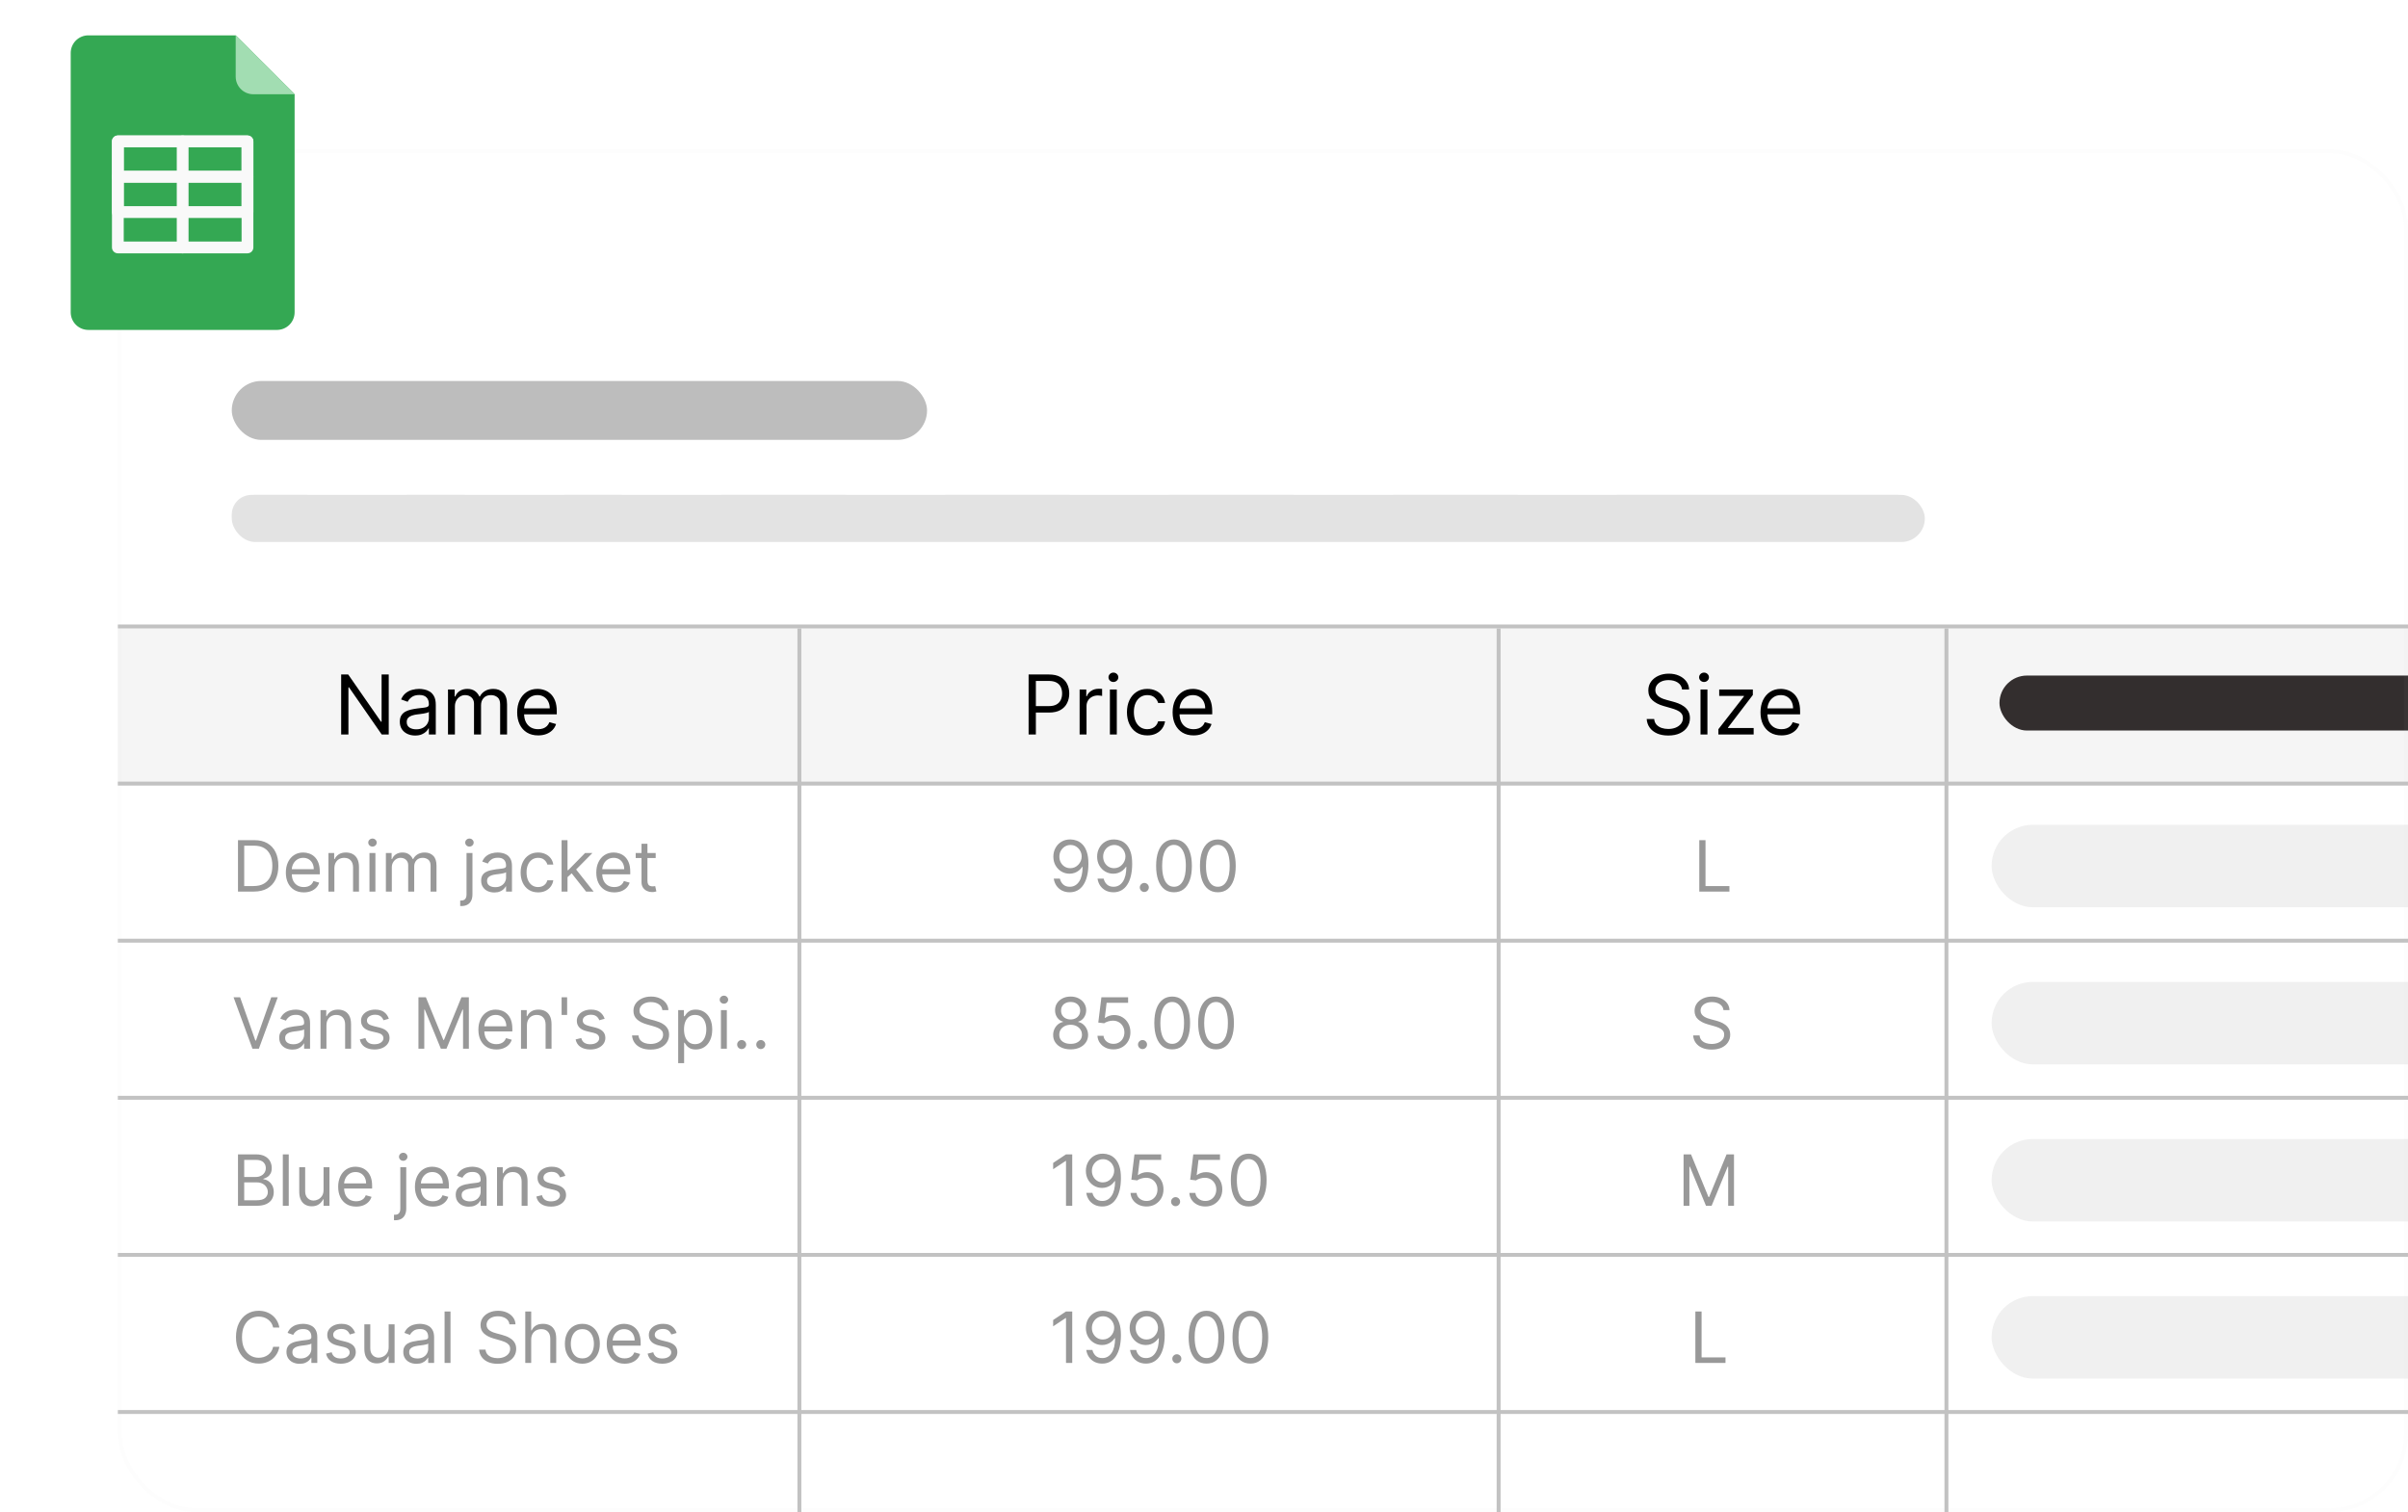 <svg width="613" height="385" viewBox="0 0 613 385" fill="none" xmlns="http://www.w3.org/2000/svg">
<g clip-path="url(#clip0_138_301)">
<g filter="url(#filter0_d_138_301)">
<rect x="30" y="38" width="1241" height="774" rx="20" fill="white"/>
</g>
<rect x="30" y="160" width="1241" height="40" fill="#F5F5F5"/>
<rect x="59" y="97" width="177" height="15" rx="7.5" fill="#BDBDBD"/>
<rect x="59" y="126" width="24" height="10" rx="5" fill="#E4E4E4"/>
<rect x="99" y="126" width="24" height="10" rx="5" fill="#E4E4E4"/>
<rect x="139" y="126" width="24" height="10" rx="5" fill="#E4E4E4"/>
<rect x="179" y="126" width="41" height="10" rx="5" fill="#E4E4E4"/>
<rect x="236" y="126" width="41" height="10" rx="5" fill="#E4E4E4"/>
<rect x="293" y="126" width="41" height="10" rx="5" fill="#E4E4E4"/>
<rect x="350" y="126" width="41" height="10" rx="5" fill="#E4E4E4"/>
<rect x="407" y="126" width="81" height="10" rx="5" fill="#E4E4E4"/>
<rect x="59" y="126" width="431" height="12" rx="6" fill="#E3E3E3"/>
<line x1="30" y1="159.5" x2="1271" y2="159.5" stroke="#C2C2C2"/>
<line x1="30" y1="199.5" x2="1271" y2="199.5" stroke="#C2C2C2"/>
<line x1="30" y1="239.5" x2="1271" y2="239.5" stroke="#C2C2C2"/>
<line x1="30" y1="279.5" x2="1271" y2="279.5" stroke="#C2C2C2"/>
<line x1="30" y1="319.5" x2="1271" y2="319.5" stroke="#C2C2C2"/>
<line x1="30" y1="359.5" x2="1271" y2="359.5" stroke="#C2C2C2"/>
<line x1="495.5" y1="160" x2="495.5" y2="812" stroke="#C2C2C2"/>
<line x1="381.5" y1="160" x2="381.5" y2="812" stroke="#C2C2C2"/>
<line x1="203.5" y1="160" x2="203.5" y2="812" stroke="#C2C2C2"/>
<path d="M98.96 171.727V187H97.171L88.848 175.009H88.699V187H86.849V171.727H88.639L96.992 183.749H97.141V171.727H98.96ZM105.688 187.268C104.962 187.268 104.303 187.132 103.712 186.858C103.12 186.58 102.65 186.18 102.302 185.658C101.954 185.131 101.78 184.494 101.78 183.749C101.78 183.092 101.91 182.56 102.168 182.153C102.427 181.74 102.772 181.417 103.205 181.183C103.637 180.95 104.115 180.776 104.637 180.661C105.164 180.542 105.693 180.447 106.225 180.378C106.921 180.288 107.485 180.221 107.918 180.176C108.355 180.127 108.673 180.045 108.872 179.93C109.076 179.816 109.178 179.617 109.178 179.334V179.274C109.178 178.538 108.977 177.967 108.574 177.559C108.176 177.151 107.572 176.947 106.762 176.947C105.922 176.947 105.263 177.131 104.786 177.499C104.308 177.867 103.973 178.26 103.779 178.678L102.109 178.081C102.407 177.385 102.805 176.843 103.302 176.455C103.804 176.062 104.351 175.789 104.942 175.635C105.539 175.476 106.126 175.396 106.702 175.396C107.07 175.396 107.493 175.441 107.97 175.531C108.452 175.615 108.917 175.792 109.365 176.06C109.817 176.328 110.192 176.734 110.491 177.276C110.789 177.817 110.938 178.543 110.938 179.453V187H109.178V185.449H109.089C108.969 185.697 108.77 185.963 108.492 186.247C108.214 186.53 107.843 186.771 107.381 186.97C106.919 187.169 106.354 187.268 105.688 187.268ZM105.957 185.688C106.653 185.688 107.239 185.551 107.716 185.277C108.199 185.004 108.562 184.651 108.805 184.218C109.054 183.786 109.178 183.331 109.178 182.854V181.243C109.104 181.332 108.939 181.414 108.686 181.489C108.437 181.559 108.149 181.621 107.821 181.675C107.498 181.725 107.182 181.77 106.874 181.81C106.571 181.844 106.324 181.874 106.136 181.899C105.678 181.959 105.251 182.056 104.853 182.19C104.46 182.319 104.142 182.516 103.898 182.779C103.66 183.038 103.54 183.391 103.54 183.838C103.54 184.45 103.767 184.912 104.219 185.225C104.676 185.533 105.256 185.688 105.957 185.688ZM114.045 187V175.545H115.746V177.335H115.895C116.133 176.724 116.519 176.249 117.051 175.911C117.583 175.568 118.221 175.396 118.967 175.396C119.723 175.396 120.352 175.568 120.854 175.911C121.361 176.249 121.756 176.724 122.04 177.335H122.159C122.452 176.744 122.892 176.274 123.479 175.926C124.066 175.573 124.769 175.396 125.589 175.396C126.614 175.396 127.451 175.717 128.103 176.358C128.754 176.995 129.079 177.987 129.079 179.334V187H127.319V179.334C127.319 178.489 127.088 177.885 126.626 177.522C126.164 177.159 125.619 176.977 124.993 176.977C124.187 176.977 123.563 177.221 123.121 177.708C122.678 178.19 122.457 178.802 122.457 179.543V187H120.667V179.155C120.667 178.504 120.456 177.979 120.034 177.581C119.611 177.179 119.067 176.977 118.4 176.977C117.943 176.977 117.515 177.099 117.118 177.343C116.725 177.586 116.407 177.924 116.163 178.357C115.925 178.784 115.805 179.279 115.805 179.841V187H114.045ZM136.995 187.239C135.891 187.239 134.939 186.995 134.139 186.508C133.343 186.016 132.729 185.33 132.297 184.45C131.869 183.565 131.655 182.536 131.655 181.362C131.655 180.189 131.869 179.155 132.297 178.26C132.729 177.36 133.331 176.659 134.101 176.157C134.877 175.65 135.782 175.396 136.816 175.396C137.412 175.396 138.002 175.496 138.583 175.695C139.165 175.893 139.694 176.217 140.172 176.664C140.649 177.107 141.029 177.693 141.313 178.424C141.596 179.155 141.738 180.055 141.738 181.124V181.869H132.908V180.348H139.948C139.948 179.702 139.819 179.125 139.56 178.618C139.307 178.111 138.944 177.711 138.471 177.417C138.004 177.124 137.452 176.977 136.816 176.977C136.115 176.977 135.508 177.151 134.996 177.499C134.489 177.842 134.099 178.29 133.825 178.842C133.552 179.393 133.415 179.985 133.415 180.616V181.631C133.415 182.496 133.564 183.229 133.863 183.831C134.166 184.427 134.586 184.882 135.123 185.195C135.66 185.504 136.284 185.658 136.995 185.658C137.457 185.658 137.875 185.593 138.248 185.464C138.626 185.33 138.951 185.131 139.225 184.867C139.498 184.599 139.709 184.266 139.858 183.868L141.559 184.345C141.38 184.922 141.079 185.429 140.656 185.866C140.234 186.299 139.712 186.637 139.09 186.881C138.469 187.119 137.77 187.239 136.995 187.239Z" fill="black"/>
<path d="M261.849 187V171.727H267.01C268.208 171.727 269.188 171.944 269.948 172.376C270.714 172.804 271.281 173.383 271.648 174.114C272.016 174.844 272.2 175.66 272.2 176.56C272.2 177.46 272.016 178.277 271.648 179.013C271.286 179.749 270.724 180.336 269.963 180.773C269.202 181.206 268.228 181.422 267.04 181.422H263.341V179.781H266.98C267.8 179.781 268.459 179.64 268.956 179.356C269.453 179.073 269.814 178.69 270.038 178.208C270.266 177.721 270.381 177.171 270.381 176.56C270.381 175.948 270.266 175.401 270.038 174.919C269.814 174.437 269.451 174.059 268.949 173.786C268.447 173.507 267.781 173.368 266.95 173.368H263.699V187H261.849ZM274.836 187V175.545H276.536V177.276H276.655C276.864 176.709 277.242 176.249 277.789 175.896C278.336 175.543 278.952 175.366 279.638 175.366C279.768 175.366 279.929 175.369 280.123 175.374C280.317 175.379 280.464 175.386 280.563 175.396V177.186C280.503 177.171 280.367 177.149 280.153 177.119C279.944 177.084 279.723 177.067 279.489 177.067C278.932 177.067 278.435 177.184 277.998 177.417C277.565 177.646 277.222 177.964 276.969 178.372C276.72 178.775 276.596 179.234 276.596 179.751V187H274.836ZM282.544 187V175.545H284.304V187H282.544ZM283.439 173.636C283.096 173.636 282.8 173.52 282.552 173.286C282.308 173.052 282.186 172.771 282.186 172.443C282.186 172.115 282.308 171.834 282.552 171.6C282.8 171.367 283.096 171.25 283.439 171.25C283.782 171.25 284.076 171.367 284.319 171.6C284.568 171.834 284.692 172.115 284.692 172.443C284.692 172.771 284.568 173.052 284.319 173.286C284.076 173.52 283.782 173.636 283.439 173.636ZM292.076 187.239C291.002 187.239 290.078 186.985 289.302 186.478C288.526 185.971 287.93 185.272 287.512 184.382C287.095 183.493 286.886 182.476 286.886 181.332C286.886 180.169 287.1 179.142 287.527 178.252C287.96 177.358 288.561 176.659 289.332 176.157C290.107 175.65 291.012 175.396 292.046 175.396C292.852 175.396 293.578 175.545 294.224 175.844C294.87 176.142 295.4 176.56 295.812 177.097C296.225 177.634 296.481 178.26 296.58 178.976H294.82C294.686 178.454 294.388 177.991 293.926 177.589C293.468 177.181 292.852 176.977 292.076 176.977C291.39 176.977 290.789 177.156 290.271 177.514C289.759 177.867 289.359 178.367 289.071 179.013C288.787 179.654 288.646 180.408 288.646 181.273C288.646 182.158 288.785 182.928 289.063 183.585C289.347 184.241 289.744 184.75 290.257 185.113C290.774 185.476 291.38 185.658 292.076 185.658C292.534 185.658 292.949 185.578 293.322 185.419C293.694 185.26 294.01 185.031 294.269 184.733C294.527 184.435 294.711 184.077 294.82 183.659H296.58C296.481 184.335 296.235 184.944 295.842 185.486C295.454 186.023 294.94 186.451 294.298 186.769C293.662 187.082 292.921 187.239 292.076 187.239ZM303.851 187.239C302.747 187.239 301.795 186.995 300.995 186.508C300.199 186.016 299.585 185.33 299.153 184.45C298.725 183.565 298.511 182.536 298.511 181.362C298.511 180.189 298.725 179.155 299.153 178.26C299.585 177.36 300.187 176.659 300.957 176.157C301.733 175.65 302.638 175.396 303.672 175.396C304.268 175.396 304.858 175.496 305.439 175.695C306.021 175.893 306.55 176.217 307.028 176.664C307.505 177.107 307.885 177.693 308.169 178.424C308.452 179.155 308.594 180.055 308.594 181.124V181.869H299.764V180.348H306.804C306.804 179.702 306.675 179.125 306.416 178.618C306.163 178.111 305.8 177.711 305.327 177.417C304.86 177.124 304.308 176.977 303.672 176.977C302.971 176.977 302.364 177.151 301.852 177.499C301.345 177.842 300.955 178.29 300.681 178.842C300.408 179.393 300.271 179.985 300.271 180.616V181.631C300.271 182.496 300.42 183.229 300.719 183.831C301.022 184.427 301.442 184.882 301.979 185.195C302.516 185.504 303.14 185.658 303.851 185.658C304.313 185.658 304.731 185.593 305.104 185.464C305.481 185.33 305.807 185.131 306.081 184.867C306.354 184.599 306.565 184.266 306.714 183.868L308.415 184.345C308.236 184.922 307.935 185.429 307.512 185.866C307.09 186.299 306.568 186.637 305.946 186.881C305.325 187.119 304.626 187.239 303.851 187.239Z" fill="black"/>
<path d="M428.202 175.545C428.112 174.79 427.749 174.203 427.113 173.786C426.477 173.368 425.696 173.159 424.771 173.159C424.095 173.159 423.504 173.268 422.996 173.487C422.494 173.706 422.102 174.007 421.818 174.39C421.54 174.772 421.401 175.207 421.401 175.695C421.401 176.102 421.498 176.453 421.691 176.746C421.89 177.034 422.144 177.276 422.452 177.469C422.76 177.658 423.083 177.815 423.422 177.939C423.76 178.059 424.07 178.156 424.354 178.23L425.905 178.648C426.303 178.752 426.745 178.896 427.232 179.08C427.724 179.264 428.194 179.515 428.642 179.833C429.094 180.147 429.467 180.549 429.76 181.042C430.054 181.534 430.2 182.138 430.2 182.854C430.2 183.679 429.984 184.425 429.551 185.091C429.124 185.757 428.498 186.287 427.672 186.679C426.852 187.072 425.855 187.268 424.682 187.268C423.588 187.268 422.641 187.092 421.841 186.739C421.045 186.386 420.419 185.894 419.961 185.262C419.509 184.631 419.253 183.898 419.193 183.062H421.102C421.152 183.639 421.346 184.116 421.684 184.494C422.027 184.867 422.46 185.146 422.982 185.33C423.509 185.509 424.075 185.598 424.682 185.598C425.388 185.598 426.022 185.484 426.583 185.255C427.145 185.021 427.59 184.698 427.918 184.286C428.246 183.868 428.411 183.381 428.411 182.824C428.411 182.317 428.269 181.904 427.985 181.586C427.702 181.268 427.329 181.009 426.867 180.81C426.404 180.612 425.905 180.437 425.368 180.288L423.489 179.751C422.295 179.408 421.351 178.919 420.655 178.282C419.959 177.646 419.611 176.813 419.611 175.784C419.611 174.929 419.842 174.183 420.304 173.547C420.772 172.906 421.398 172.408 422.184 172.055C422.974 171.697 423.857 171.518 424.831 171.518C425.815 171.518 426.69 171.695 427.456 172.048C428.222 172.396 428.828 172.873 429.276 173.48C429.728 174.086 429.967 174.775 429.991 175.545H428.202ZM432.897 187V175.545H434.657V187H432.897ZM433.792 173.636C433.449 173.636 433.153 173.52 432.905 173.286C432.661 173.052 432.539 172.771 432.539 172.443C432.539 172.115 432.661 171.834 432.905 171.6C433.153 171.367 433.449 171.25 433.792 171.25C434.135 171.25 434.429 171.367 434.672 171.6C434.921 171.834 435.045 172.115 435.045 172.443C435.045 172.771 434.921 173.052 434.672 173.286C434.429 173.52 434.135 173.636 433.792 173.636ZM437.448 187V185.658L443.951 177.305V177.186H437.656V175.545H446.218V176.947L439.894 185.24V185.359H446.426V187H437.448ZM453.507 187.239C452.403 187.239 451.451 186.995 450.65 186.508C449.855 186.016 449.241 185.33 448.808 184.45C448.381 183.565 448.167 182.536 448.167 181.362C448.167 180.189 448.381 179.155 448.808 178.26C449.241 177.36 449.842 176.659 450.613 176.157C451.389 175.65 452.293 175.396 453.328 175.396C453.924 175.396 454.513 175.496 455.095 175.695C455.677 175.893 456.206 176.217 456.683 176.664C457.161 177.107 457.541 177.693 457.824 178.424C458.108 179.155 458.249 180.055 458.249 181.124V181.869H449.42V180.348H456.46C456.46 179.702 456.33 179.125 456.072 178.618C455.818 178.111 455.455 177.711 454.983 177.417C454.516 177.124 453.964 176.977 453.328 176.977C452.627 176.977 452.02 177.151 451.508 177.499C451.001 177.842 450.611 178.29 450.337 178.842C450.064 179.393 449.927 179.985 449.927 180.616V181.631C449.927 182.496 450.076 183.229 450.374 183.831C450.678 184.427 451.098 184.882 451.635 185.195C452.172 185.504 452.796 185.658 453.507 185.658C453.969 185.658 454.387 185.593 454.759 185.464C455.137 185.33 455.463 185.131 455.736 184.867C456.01 184.599 456.221 184.266 456.37 183.868L458.07 184.345C457.891 184.922 457.591 185.429 457.168 185.866C456.746 186.299 456.224 186.637 455.602 186.881C454.981 187.119 454.282 187.239 453.507 187.239Z" fill="black"/>
<path d="M64.625 227H60.585V213.909H64.804C66.074 213.909 67.16 214.171 68.064 214.695C68.967 215.215 69.66 215.963 70.141 216.939C70.623 217.911 70.864 219.074 70.864 220.429C70.864 221.793 70.621 222.967 70.135 223.951C69.649 224.931 68.942 225.685 68.013 226.214C67.084 226.738 65.954 227 64.625 227ZM62.17 225.594H64.523C65.605 225.594 66.502 225.385 67.214 224.967C67.925 224.55 68.456 223.955 68.805 223.184C69.155 222.413 69.329 221.494 69.329 220.429C69.329 219.372 69.157 218.462 68.812 217.7C68.467 216.933 67.951 216.344 67.265 215.935C66.579 215.522 65.724 215.315 64.702 215.315H62.17V225.594ZM77.345 227.205C76.399 227.205 75.583 226.996 74.897 226.578C74.215 226.156 73.688 225.568 73.318 224.814C72.951 224.055 72.768 223.173 72.768 222.168C72.768 221.162 72.951 220.276 73.318 219.509C73.688 218.737 74.204 218.136 74.865 217.706C75.529 217.271 76.305 217.054 77.191 217.054C77.703 217.054 78.208 217.139 78.706 217.31C79.205 217.48 79.659 217.757 80.068 218.141C80.477 218.52 80.803 219.023 81.046 219.649C81.289 220.276 81.41 221.047 81.41 221.963V222.602H73.842V221.298H79.876C79.876 220.744 79.765 220.25 79.543 219.815C79.326 219.381 79.015 219.038 78.61 218.786C78.21 218.535 77.737 218.409 77.191 218.409C76.59 218.409 76.07 218.558 75.632 218.857C75.197 219.151 74.862 219.534 74.628 220.007C74.394 220.48 74.276 220.987 74.276 221.528V222.398C74.276 223.139 74.404 223.768 74.66 224.283C74.92 224.795 75.28 225.185 75.74 225.453C76.201 225.717 76.735 225.849 77.345 225.849C77.741 225.849 78.099 225.794 78.418 225.683C78.742 225.568 79.022 225.398 79.256 225.172C79.49 224.942 79.671 224.656 79.799 224.315L81.257 224.724C81.103 225.219 80.845 225.653 80.483 226.028C80.121 226.399 79.674 226.689 79.141 226.898C78.608 227.102 78.009 227.205 77.345 227.205ZM85.123 221.094V227H83.615V217.182H85.072V218.716H85.2C85.43 218.217 85.779 217.817 86.248 217.514C86.717 217.207 87.322 217.054 88.064 217.054C88.728 217.054 89.31 217.19 89.809 217.463C90.307 217.732 90.695 218.141 90.972 218.69C91.249 219.236 91.388 219.926 91.388 220.761V227H89.879V220.864C89.879 220.092 89.679 219.491 89.278 219.061C88.877 218.626 88.328 218.409 87.629 218.409C87.147 218.409 86.717 218.513 86.338 218.722C85.963 218.931 85.667 219.236 85.449 219.636C85.232 220.037 85.123 220.523 85.123 221.094ZM94.054 227V217.182H95.563V227H94.054ZM94.821 215.545C94.527 215.545 94.273 215.445 94.06 215.245C93.852 215.045 93.747 214.804 93.747 214.523C93.747 214.241 93.852 214.001 94.06 213.8C94.273 213.6 94.527 213.5 94.821 213.5C95.115 213.5 95.367 213.6 95.575 213.8C95.788 214.001 95.895 214.241 95.895 214.523C95.895 214.804 95.788 215.045 95.575 215.245C95.367 215.445 95.115 215.545 94.821 215.545ZM98.236 227V217.182H99.693V218.716H99.821C100.025 218.192 100.356 217.785 100.812 217.495C101.267 217.201 101.815 217.054 102.454 217.054C103.102 217.054 103.641 217.201 104.071 217.495C104.506 217.785 104.845 218.192 105.088 218.716H105.19C105.441 218.209 105.819 217.806 106.321 217.508C106.824 217.205 107.427 217.054 108.13 217.054C109.008 217.054 109.726 217.329 110.285 217.879C110.843 218.424 111.122 219.274 111.122 220.429V227H109.613V220.429C109.613 219.705 109.415 219.187 109.019 218.876C108.623 218.565 108.156 218.409 107.619 218.409C106.929 218.409 106.394 218.618 106.015 219.036C105.635 219.449 105.446 219.973 105.446 220.608V227H103.912V220.276C103.912 219.717 103.731 219.268 103.368 218.927C103.006 218.582 102.54 218.409 101.968 218.409C101.576 218.409 101.21 218.513 100.869 218.722C100.532 218.931 100.26 219.221 100.051 219.592C99.846 219.958 99.744 220.382 99.744 220.864V227H98.236ZM118.763 217.182H120.271V227.716C120.271 228.321 120.167 228.845 119.958 229.288C119.753 229.732 119.442 230.075 119.025 230.317C118.611 230.56 118.089 230.682 117.459 230.682C117.407 230.682 117.356 230.682 117.305 230.682C117.254 230.682 117.203 230.682 117.152 230.682V229.276C117.203 229.276 117.25 229.276 117.292 229.276C117.335 229.276 117.382 229.276 117.433 229.276C117.893 229.276 118.23 229.139 118.443 228.866C118.656 228.598 118.763 228.214 118.763 227.716V217.182ZM119.504 215.545C119.21 215.545 118.956 215.445 118.743 215.245C118.535 215.045 118.43 214.804 118.43 214.523C118.43 214.241 118.535 214.001 118.743 213.8C118.956 213.6 119.21 213.5 119.504 213.5C119.798 213.5 120.049 213.6 120.258 213.8C120.471 214.001 120.578 214.241 120.578 214.523C120.578 214.804 120.471 215.045 120.258 215.245C120.049 215.445 119.798 215.545 119.504 215.545ZM125.833 227.23C125.211 227.23 124.646 227.113 124.139 226.879C123.632 226.64 123.23 226.297 122.931 225.849C122.633 225.398 122.484 224.852 122.484 224.213C122.484 223.651 122.595 223.195 122.816 222.845C123.038 222.491 123.334 222.214 123.705 222.014C124.075 221.814 124.485 221.665 124.932 221.567C125.384 221.464 125.838 221.384 126.293 221.324C126.89 221.247 127.374 221.19 127.744 221.151C128.119 221.109 128.392 221.038 128.563 220.94C128.737 220.842 128.825 220.672 128.825 220.429V220.378C128.825 219.747 128.652 219.257 128.307 218.908C127.966 218.558 127.448 218.384 126.754 218.384C126.034 218.384 125.469 218.541 125.06 218.857C124.651 219.172 124.363 219.509 124.197 219.866L122.765 219.355C123.021 218.759 123.362 218.294 123.788 217.962C124.218 217.625 124.687 217.391 125.194 217.259C125.705 217.122 126.208 217.054 126.703 217.054C127.018 217.054 127.38 217.092 127.789 217.169C128.203 217.241 128.601 217.393 128.985 217.623C129.372 217.853 129.694 218.2 129.95 218.665C130.205 219.129 130.333 219.751 130.333 220.531V227H128.825V225.67H128.748C128.646 225.884 128.475 226.112 128.237 226.354C127.998 226.597 127.681 226.804 127.284 226.974C126.888 227.145 126.404 227.23 125.833 227.23ZM126.063 225.875C126.66 225.875 127.163 225.758 127.572 225.523C127.985 225.289 128.296 224.987 128.505 224.616C128.718 224.245 128.825 223.855 128.825 223.446V222.065C128.761 222.142 128.62 222.212 128.403 222.276C128.19 222.336 127.943 222.389 127.661 222.436C127.384 222.479 127.114 222.517 126.85 222.551C126.59 222.581 126.379 222.607 126.217 222.628C125.825 222.679 125.458 222.762 125.117 222.877C124.781 222.988 124.508 223.156 124.299 223.382C124.095 223.604 123.992 223.906 123.992 224.29C123.992 224.814 124.186 225.21 124.574 225.479C124.966 225.743 125.463 225.875 126.063 225.875ZM136.985 227.205C136.065 227.205 135.272 226.987 134.607 226.553C133.943 226.118 133.431 225.519 133.073 224.756C132.715 223.994 132.536 223.122 132.536 222.142C132.536 221.145 132.72 220.265 133.086 219.502C133.457 218.735 133.972 218.136 134.633 217.706C135.298 217.271 136.073 217.054 136.96 217.054C137.65 217.054 138.272 217.182 138.826 217.438C139.38 217.693 139.834 218.051 140.188 218.511C140.541 218.972 140.761 219.509 140.846 220.122H139.338C139.222 219.675 138.967 219.278 138.57 218.933C138.178 218.584 137.65 218.409 136.985 218.409C136.397 218.409 135.882 218.562 135.438 218.869C134.999 219.172 134.656 219.6 134.409 220.154C134.166 220.704 134.045 221.349 134.045 222.091C134.045 222.849 134.164 223.51 134.403 224.072C134.646 224.635 134.987 225.072 135.426 225.383C135.869 225.694 136.389 225.849 136.985 225.849C137.377 225.849 137.733 225.781 138.053 225.645C138.372 225.509 138.643 225.312 138.865 225.057C139.086 224.801 139.244 224.494 139.338 224.136H140.846C140.761 224.716 140.55 225.238 140.213 225.702C139.881 226.163 139.44 226.529 138.89 226.802C138.345 227.07 137.71 227.205 136.985 227.205ZM144.368 223.42L144.342 221.554H144.649L148.944 217.182H150.811L146.234 221.81H146.106L144.368 223.42ZM142.961 227V213.909H144.47V227H142.961ZM149.2 227L145.365 222.142L146.439 221.094L151.118 227H149.2ZM156.375 227.205C155.428 227.205 154.612 226.996 153.926 226.578C153.245 226.156 152.718 225.568 152.348 224.814C151.981 224.055 151.798 223.173 151.798 222.168C151.798 221.162 151.981 220.276 152.348 219.509C152.718 218.737 153.234 218.136 153.894 217.706C154.559 217.271 155.335 217.054 156.221 217.054C156.732 217.054 157.237 217.139 157.736 217.31C158.235 217.48 158.688 217.757 159.098 218.141C159.507 218.52 159.833 219.023 160.075 219.649C160.318 220.276 160.44 221.047 160.44 221.963V222.602H152.872V221.298H158.906C158.906 220.744 158.795 220.25 158.573 219.815C158.356 219.381 158.045 219.038 157.64 218.786C157.24 218.535 156.767 218.409 156.221 218.409C155.62 218.409 155.1 218.558 154.661 218.857C154.227 219.151 153.892 219.534 153.658 220.007C153.424 220.48 153.306 220.987 153.306 221.528V222.398C153.306 223.139 153.434 223.768 153.69 224.283C153.95 224.795 154.31 225.185 154.77 225.453C155.23 225.717 155.765 225.849 156.375 225.849C156.771 225.849 157.129 225.794 157.448 225.683C157.772 225.568 158.051 225.398 158.286 225.172C158.52 224.942 158.701 224.656 158.829 224.315L160.286 224.724C160.133 225.219 159.875 225.653 159.513 226.028C159.151 226.399 158.703 226.689 158.171 226.898C157.638 227.102 157.039 227.205 156.375 227.205ZM166.914 217.182V218.46H161.826V217.182H166.914ZM163.309 214.83H164.818V224.188C164.818 224.614 164.88 224.933 165.003 225.146C165.131 225.355 165.293 225.496 165.489 225.568C165.689 225.636 165.9 225.67 166.122 225.67C166.288 225.67 166.424 225.662 166.531 225.645C166.637 225.624 166.723 225.607 166.787 225.594L167.093 226.949C166.991 226.987 166.848 227.026 166.665 227.064C166.482 227.107 166.25 227.128 165.968 227.128C165.542 227.128 165.125 227.036 164.716 226.853C164.311 226.67 163.974 226.391 163.706 226.016C163.441 225.641 163.309 225.168 163.309 224.597V214.83Z" fill="#989898"/>
<path d="M272.523 213.73C273.06 213.734 273.597 213.837 274.134 214.037C274.67 214.237 275.161 214.57 275.604 215.034C276.047 215.494 276.403 216.123 276.671 216.92C276.94 217.717 277.074 218.716 277.074 219.918C277.074 221.081 276.963 222.114 276.741 223.018C276.524 223.917 276.209 224.675 275.795 225.293C275.386 225.911 274.888 226.38 274.3 226.7C273.716 227.019 273.055 227.179 272.318 227.179C271.585 227.179 270.931 227.034 270.356 226.744C269.785 226.45 269.316 226.043 268.95 225.523C268.587 224.999 268.355 224.392 268.253 223.702H269.812C269.953 224.303 270.232 224.799 270.65 225.191C271.072 225.579 271.628 225.773 272.318 225.773C273.328 225.773 274.125 225.332 274.709 224.45C275.297 223.567 275.591 222.321 275.591 220.71H275.489C275.25 221.068 274.967 221.377 274.638 221.637C274.31 221.897 273.946 222.097 273.545 222.238C273.145 222.379 272.719 222.449 272.267 222.449C271.517 222.449 270.829 222.263 270.202 221.893C269.58 221.518 269.082 221.004 268.707 220.352C268.336 219.696 268.151 218.946 268.151 218.102C268.151 217.301 268.33 216.568 268.688 215.903C269.05 215.234 269.557 214.702 270.209 214.305C270.865 213.909 271.636 213.717 272.523 213.73ZM272.523 215.136C271.986 215.136 271.502 215.271 271.072 215.539C270.646 215.803 270.307 216.161 270.055 216.613C269.808 217.06 269.685 217.557 269.685 218.102C269.685 218.648 269.804 219.144 270.043 219.592C270.286 220.035 270.616 220.388 271.033 220.653C271.455 220.913 271.935 221.043 272.472 221.043C272.876 221.043 273.254 220.964 273.603 220.806C273.952 220.644 274.257 220.425 274.517 220.148C274.781 219.866 274.988 219.549 275.137 219.195C275.286 218.837 275.361 218.464 275.361 218.077C275.361 217.565 275.237 217.086 274.99 216.638C274.747 216.191 274.411 215.829 273.98 215.552C273.554 215.275 273.068 215.136 272.523 215.136ZM283.665 213.73C284.202 213.734 284.739 213.837 285.276 214.037C285.813 214.237 286.303 214.57 286.746 215.034C287.189 215.494 287.545 216.123 287.814 216.92C288.082 217.717 288.216 218.716 288.216 219.918C288.216 221.081 288.105 222.114 287.884 223.018C287.667 223.917 287.351 224.675 286.938 225.293C286.529 225.911 286.03 226.38 285.442 226.7C284.858 227.019 284.198 227.179 283.461 227.179C282.728 227.179 282.074 227.034 281.498 226.744C280.927 226.45 280.458 226.043 280.092 225.523C279.73 224.999 279.498 224.392 279.395 223.702H280.955C281.096 224.303 281.375 224.799 281.792 225.191C282.214 225.579 282.77 225.773 283.461 225.773C284.471 225.773 285.267 225.332 285.851 224.45C286.439 223.567 286.733 222.321 286.733 220.71H286.631C286.392 221.068 286.109 221.377 285.781 221.637C285.453 221.897 285.088 222.097 284.688 222.238C284.287 222.379 283.861 222.449 283.409 222.449C282.659 222.449 281.971 222.263 281.345 221.893C280.723 221.518 280.224 221.004 279.849 220.352C279.478 219.696 279.293 218.946 279.293 218.102C279.293 217.301 279.472 216.568 279.83 215.903C280.192 215.234 280.699 214.702 281.351 214.305C282.007 213.909 282.779 213.717 283.665 213.73ZM283.665 215.136C283.128 215.136 282.645 215.271 282.214 215.539C281.788 215.803 281.449 216.161 281.198 216.613C280.951 217.06 280.827 217.557 280.827 218.102C280.827 218.648 280.946 219.144 281.185 219.592C281.428 220.035 281.758 220.388 282.176 220.653C282.598 220.913 283.077 221.043 283.614 221.043C284.019 221.043 284.396 220.964 284.745 220.806C285.095 220.644 285.4 220.425 285.659 220.148C285.924 219.866 286.13 219.549 286.279 219.195C286.429 218.837 286.503 218.464 286.503 218.077C286.503 217.565 286.38 217.086 286.132 216.638C285.89 216.191 285.553 215.829 285.123 215.552C284.696 215.275 284.211 215.136 283.665 215.136ZM291.308 227.102C290.993 227.102 290.722 226.989 290.496 226.763C290.27 226.538 290.157 226.267 290.157 225.952C290.157 225.636 290.27 225.366 290.496 225.14C290.722 224.914 290.993 224.801 291.308 224.801C291.623 224.801 291.894 224.914 292.12 225.14C292.346 225.366 292.458 225.636 292.458 225.952C292.458 226.161 292.405 226.352 292.299 226.527C292.196 226.702 292.058 226.842 291.883 226.949C291.713 227.051 291.521 227.102 291.308 227.102ZM298.863 227.179C297.9 227.179 297.079 226.917 296.402 226.393C295.724 225.864 295.207 225.099 294.849 224.098C294.491 223.092 294.312 221.878 294.312 220.455C294.312 219.04 294.491 217.832 294.849 216.83C295.211 215.825 295.731 215.058 296.408 214.529C297.09 213.996 297.908 213.73 298.863 213.73C299.817 213.73 300.633 213.996 301.311 214.529C301.993 215.058 302.513 215.825 302.871 216.83C303.233 217.832 303.414 219.04 303.414 220.455C303.414 221.878 303.235 223.092 302.877 224.098C302.519 225.099 302.001 225.864 301.324 226.393C300.646 226.917 299.826 227.179 298.863 227.179ZM298.863 225.773C299.817 225.773 300.559 225.312 301.087 224.392C301.616 223.472 301.88 222.159 301.88 220.455C301.88 219.321 301.758 218.356 301.516 217.559C301.277 216.762 300.932 216.155 300.48 215.737C300.033 215.32 299.493 215.111 298.863 215.111C297.917 215.111 297.177 215.577 296.645 216.511C296.112 217.44 295.846 218.754 295.846 220.455C295.846 221.588 295.965 222.551 296.204 223.344C296.442 224.136 296.785 224.739 297.233 225.153C297.685 225.566 298.228 225.773 298.863 225.773ZM310.023 227.179C309.06 227.179 308.239 226.917 307.562 226.393C306.884 225.864 306.367 225.099 306.009 224.098C305.651 223.092 305.472 221.878 305.472 220.455C305.472 219.04 305.651 217.832 306.009 216.83C306.371 215.825 306.891 215.058 307.568 214.529C308.25 213.996 309.068 213.73 310.023 213.73C310.977 213.73 311.793 213.996 312.471 214.529C313.153 215.058 313.673 215.825 314.031 216.83C314.393 217.832 314.574 219.04 314.574 220.455C314.574 221.878 314.395 223.092 314.037 224.098C313.679 225.099 313.161 225.864 312.484 226.393C311.806 226.917 310.986 227.179 310.023 227.179ZM310.023 225.773C310.977 225.773 311.719 225.312 312.247 224.392C312.776 223.472 313.04 222.159 313.04 220.455C313.04 219.321 312.918 218.356 312.676 217.559C312.437 216.762 312.092 216.155 311.64 215.737C311.193 215.32 310.653 215.111 310.023 215.111C309.077 215.111 308.337 215.577 307.805 216.511C307.272 217.44 307.006 218.754 307.006 220.455C307.006 221.588 307.125 222.551 307.364 223.344C307.602 224.136 307.945 224.739 308.393 225.153C308.845 225.566 309.388 225.773 310.023 225.773Z" fill="#989898"/>
<path d="M432.585 227V213.909H434.17V225.594H440.256V227H432.585Z" fill="#989898"/>
<path d="M438.744 257.182C438.668 256.534 438.357 256.031 437.811 255.673C437.266 255.315 436.597 255.136 435.804 255.136C435.224 255.136 434.717 255.23 434.283 255.418C433.852 255.605 433.516 255.863 433.273 256.191C433.034 256.519 432.915 256.892 432.915 257.31C432.915 257.659 432.998 257.96 433.164 258.211C433.335 258.458 433.552 258.665 433.816 258.831C434.08 258.993 434.357 259.127 434.647 259.234C434.937 259.336 435.203 259.419 435.446 259.483L436.776 259.841C437.116 259.93 437.496 260.054 437.913 260.212C438.335 260.369 438.738 260.585 439.121 260.857C439.509 261.126 439.829 261.471 440.08 261.893C440.332 262.315 440.457 262.832 440.457 263.446C440.457 264.153 440.272 264.793 439.901 265.364C439.535 265.935 438.998 266.388 438.29 266.725C437.587 267.062 436.733 267.23 435.727 267.23C434.79 267.23 433.978 267.079 433.292 266.776C432.61 266.474 432.073 266.052 431.681 265.511C431.293 264.969 431.074 264.341 431.023 263.625H432.659C432.702 264.119 432.868 264.528 433.158 264.852C433.452 265.172 433.822 265.411 434.27 265.568C434.722 265.722 435.207 265.798 435.727 265.798C436.332 265.798 436.876 265.7 437.357 265.504C437.839 265.304 438.22 265.027 438.501 264.673C438.783 264.315 438.923 263.898 438.923 263.42C438.923 262.986 438.802 262.632 438.559 262.359C438.316 262.087 437.996 261.865 437.6 261.695C437.204 261.524 436.776 261.375 436.315 261.247L434.705 260.787C433.682 260.493 432.872 260.073 432.276 259.528C431.679 258.982 431.381 258.268 431.381 257.386C431.381 256.653 431.579 256.014 431.975 255.469C432.376 254.919 432.913 254.493 433.586 254.19C434.263 253.884 435.02 253.73 435.855 253.73C436.699 253.73 437.449 253.881 438.105 254.184C438.761 254.482 439.281 254.891 439.665 255.411C440.053 255.931 440.257 256.521 440.278 257.182H438.744Z" fill="#989898"/>
<path d="M428.585 293.909H430.477L434.926 304.776H435.08L439.528 293.909H441.42V307H439.938V297.054H439.81L435.719 307H434.287L430.196 297.054H430.068V307H428.585V293.909Z" fill="#989898"/>
<path d="M431.585 347V333.909H433.17V345.594H439.256V347H431.585Z" fill="#989898"/>
<path d="M272.548 267.179C271.67 267.179 270.895 267.023 270.222 266.712C269.553 266.397 269.031 265.964 268.656 265.415C268.281 264.861 268.095 264.23 268.099 263.523C268.095 262.969 268.204 262.457 268.425 261.989C268.647 261.516 268.95 261.121 269.333 260.806C269.721 260.487 270.153 260.284 270.631 260.199V260.122C270.004 259.96 269.506 259.609 269.135 259.067C268.764 258.522 268.581 257.902 268.585 257.207C268.581 256.543 268.749 255.948 269.09 255.424C269.431 254.9 269.9 254.487 270.496 254.184C271.097 253.881 271.781 253.73 272.548 253.73C273.307 253.73 273.984 253.881 274.581 254.184C275.178 254.487 275.646 254.9 275.987 255.424C276.332 255.948 276.507 256.543 276.511 257.207C276.507 257.902 276.317 258.522 275.942 259.067C275.572 259.609 275.08 259.96 274.466 260.122V260.199C274.939 260.284 275.365 260.487 275.744 260.806C276.124 261.121 276.426 261.516 276.652 261.989C276.878 262.457 276.993 262.969 276.997 263.523C276.993 264.23 276.801 264.861 276.422 265.415C276.047 265.964 275.525 266.397 274.856 266.712C274.191 267.023 273.422 267.179 272.548 267.179ZM272.548 265.773C273.141 265.773 273.652 265.677 274.082 265.485C274.513 265.293 274.845 265.023 275.08 264.673C275.314 264.324 275.433 263.915 275.438 263.446C275.433 262.952 275.305 262.515 275.054 262.136C274.803 261.756 274.46 261.458 274.025 261.241C273.594 261.023 273.102 260.915 272.548 260.915C271.99 260.915 271.491 261.023 271.053 261.241C270.618 261.458 270.275 261.756 270.023 262.136C269.776 262.515 269.655 262.952 269.659 263.446C269.655 263.915 269.768 264.324 269.998 264.673C270.232 265.023 270.567 265.293 271.001 265.485C271.436 265.677 271.952 265.773 272.548 265.773ZM272.548 259.56C273.017 259.56 273.433 259.466 273.795 259.278C274.161 259.091 274.449 258.829 274.658 258.492C274.866 258.156 274.973 257.761 274.977 257.31C274.973 256.866 274.869 256.481 274.664 256.153C274.46 255.82 274.176 255.565 273.814 255.386C273.452 255.202 273.03 255.111 272.548 255.111C272.058 255.111 271.63 255.202 271.263 255.386C270.897 255.565 270.614 255.82 270.413 256.153C270.213 256.481 270.115 256.866 270.119 257.31C270.115 257.761 270.215 258.156 270.42 258.492C270.629 258.829 270.916 259.091 271.283 259.278C271.649 259.466 272.071 259.56 272.548 259.56ZM283.448 267.179C282.698 267.179 282.022 267.03 281.422 266.732C280.821 266.433 280.339 266.024 279.977 265.504C279.615 264.984 279.417 264.392 279.382 263.727H280.917C280.976 264.32 281.245 264.81 281.722 265.197C282.204 265.581 282.779 265.773 283.448 265.773C283.985 265.773 284.462 265.647 284.88 265.396C285.302 265.144 285.632 264.799 285.87 264.36C286.113 263.917 286.235 263.416 286.235 262.858C286.235 262.287 286.109 261.778 285.858 261.33C285.61 260.879 285.27 260.523 284.835 260.263C284.4 260.003 283.904 259.871 283.346 259.866C282.945 259.862 282.534 259.924 282.112 260.052C281.69 260.175 281.343 260.335 281.07 260.531L279.587 260.352L280.38 253.909H287.181V255.315H281.709L281.249 259.176H281.326C281.594 258.963 281.931 258.786 282.336 258.646C282.74 258.505 283.162 258.435 283.601 258.435C284.402 258.435 285.116 258.626 285.743 259.01C286.373 259.389 286.868 259.909 287.226 260.57C287.588 261.23 287.769 261.984 287.769 262.832C287.769 263.668 287.581 264.413 287.206 265.07C286.836 265.722 286.324 266.237 285.672 266.616C285.02 266.991 284.279 267.179 283.448 267.179ZM290.851 267.102C290.536 267.102 290.265 266.989 290.039 266.763C289.813 266.538 289.7 266.267 289.7 265.952C289.7 265.636 289.813 265.366 290.039 265.14C290.265 264.914 290.536 264.801 290.851 264.801C291.166 264.801 291.437 264.914 291.663 265.14C291.889 265.366 292.001 265.636 292.001 265.952C292.001 266.161 291.948 266.352 291.842 266.527C291.739 266.702 291.601 266.842 291.426 266.949C291.256 267.051 291.064 267.102 290.851 267.102ZM298.406 267.179C297.443 267.179 296.622 266.917 295.945 266.393C295.267 265.864 294.75 265.099 294.392 264.098C294.034 263.092 293.855 261.878 293.855 260.455C293.855 259.04 294.034 257.832 294.392 256.83C294.754 255.825 295.274 255.058 295.951 254.529C296.633 253.996 297.451 253.73 298.406 253.73C299.36 253.73 300.176 253.996 300.854 254.529C301.536 255.058 302.056 255.825 302.414 256.83C302.776 257.832 302.957 259.04 302.957 260.455C302.957 261.878 302.778 263.092 302.42 264.098C302.062 265.099 301.544 265.864 300.867 266.393C300.189 266.917 299.369 267.179 298.406 267.179ZM298.406 265.773C299.36 265.773 300.102 265.312 300.63 264.392C301.159 263.472 301.423 262.159 301.423 260.455C301.423 259.321 301.301 258.356 301.058 257.559C300.82 256.762 300.475 256.155 300.023 255.737C299.576 255.32 299.036 255.111 298.406 255.111C297.46 255.111 296.72 255.577 296.188 256.511C295.655 257.44 295.389 258.754 295.389 260.455C295.389 261.588 295.508 262.551 295.747 263.344C295.985 264.136 296.328 264.739 296.776 265.153C297.228 265.566 297.771 265.773 298.406 265.773ZM309.566 267.179C308.603 267.179 307.782 266.917 307.105 266.393C306.427 265.864 305.91 265.099 305.552 264.098C305.194 263.092 305.015 261.878 305.015 260.455C305.015 259.04 305.194 257.832 305.552 256.83C305.914 255.825 306.434 255.058 307.111 254.529C307.793 253.996 308.611 253.73 309.566 253.73C310.52 253.73 311.336 253.996 312.014 254.529C312.696 255.058 313.216 255.825 313.574 256.83C313.936 257.832 314.117 259.04 314.117 260.455C314.117 261.878 313.938 263.092 313.58 264.098C313.222 265.099 312.704 265.864 312.027 266.393C311.349 266.917 310.529 267.179 309.566 267.179ZM309.566 265.773C310.52 265.773 311.262 265.312 311.79 264.392C312.319 263.472 312.583 262.159 312.583 260.455C312.583 259.321 312.461 258.356 312.218 257.559C311.98 256.762 311.635 256.155 311.183 255.737C310.736 255.32 310.196 255.111 309.566 255.111C308.62 255.111 307.88 255.577 307.348 256.511C306.815 257.44 306.549 258.754 306.549 260.455C306.549 261.588 306.668 262.551 306.907 263.344C307.145 264.136 307.488 264.739 307.936 265.153C308.388 265.566 308.931 265.773 309.566 265.773Z" fill="#989898"/>
<path d="M272.957 293.909V307H271.372V295.571H271.295L268.099 297.693V296.082L271.372 293.909H272.957ZM280.8 293.73C281.337 293.734 281.874 293.837 282.411 294.037C282.948 294.237 283.438 294.57 283.881 295.034C284.324 295.494 284.68 296.123 284.948 296.92C285.217 297.717 285.351 298.716 285.351 299.918C285.351 301.081 285.24 302.114 285.019 303.018C284.801 303.917 284.486 304.675 284.073 305.293C283.664 305.911 283.165 306.38 282.577 306.7C281.993 307.019 281.333 307.179 280.595 307.179C279.862 307.179 279.208 307.034 278.633 306.744C278.062 306.45 277.593 306.043 277.227 305.523C276.865 304.999 276.632 304.392 276.53 303.702H278.09C278.23 304.303 278.509 304.799 278.927 305.191C279.349 305.579 279.905 305.773 280.595 305.773C281.605 305.773 282.402 305.332 282.986 304.45C283.574 303.567 283.868 302.321 283.868 300.71H283.766C283.527 301.068 283.244 301.377 282.916 301.637C282.588 301.897 282.223 302.097 281.823 302.238C281.422 302.379 280.996 302.449 280.544 302.449C279.794 302.449 279.106 302.263 278.48 301.893C277.857 301.518 277.359 301.004 276.984 300.352C276.613 299.696 276.428 298.946 276.428 298.102C276.428 297.301 276.607 296.568 276.965 295.903C277.327 295.234 277.834 294.702 278.486 294.305C279.142 293.909 279.914 293.717 280.8 293.73ZM280.8 295.136C280.263 295.136 279.779 295.271 279.349 295.539C278.923 295.803 278.584 296.161 278.333 296.613C278.085 297.06 277.962 297.557 277.962 298.102C277.962 298.648 278.081 299.144 278.32 299.592C278.563 300.035 278.893 300.388 279.311 300.653C279.732 300.913 280.212 301.043 280.749 301.043C281.154 301.043 281.531 300.964 281.88 300.806C282.23 300.644 282.534 300.425 282.794 300.148C283.058 299.866 283.265 299.549 283.414 299.195C283.563 298.837 283.638 298.464 283.638 298.077C283.638 297.565 283.514 297.086 283.267 296.638C283.024 296.191 282.688 295.829 282.257 295.552C281.831 295.275 281.345 295.136 280.8 295.136ZM291.866 307.179C291.116 307.179 290.44 307.03 289.839 306.732C289.239 306.433 288.757 306.024 288.395 305.504C288.033 304.984 287.834 304.392 287.8 303.727H289.334C289.394 304.32 289.663 304.81 290.14 305.197C290.621 305.581 291.197 305.773 291.866 305.773C292.403 305.773 292.88 305.647 293.297 305.396C293.719 305.144 294.05 304.799 294.288 304.36C294.531 303.917 294.653 303.416 294.653 302.858C294.653 302.287 294.527 301.778 294.275 301.33C294.028 300.879 293.687 300.523 293.253 300.263C292.818 300.003 292.322 299.871 291.763 299.866C291.363 299.862 290.952 299.924 290.53 300.052C290.108 300.175 289.761 300.335 289.488 300.531L288.005 300.352L288.797 293.909H295.599V295.315H290.127L289.667 299.176H289.743C290.012 298.963 290.349 298.786 290.753 298.646C291.158 298.505 291.58 298.435 292.019 298.435C292.82 298.435 293.534 298.626 294.16 299.01C294.791 299.389 295.285 299.909 295.643 300.57C296.006 301.23 296.187 301.984 296.187 302.832C296.187 303.668 295.999 304.413 295.624 305.07C295.253 305.722 294.742 306.237 294.09 306.616C293.438 306.991 292.697 307.179 291.866 307.179ZM299.269 307.102C298.953 307.102 298.683 306.989 298.457 306.763C298.231 306.538 298.118 306.267 298.118 305.952C298.118 305.636 298.231 305.366 298.457 305.14C298.683 304.914 298.953 304.801 299.269 304.801C299.584 304.801 299.855 304.914 300.08 305.14C300.306 305.366 300.419 305.636 300.419 305.952C300.419 306.161 300.366 306.352 300.259 306.527C300.157 306.702 300.019 306.842 299.844 306.949C299.674 307.051 299.482 307.102 299.269 307.102ZM306.838 307.179C306.088 307.179 305.413 307.03 304.812 306.732C304.211 306.433 303.729 306.024 303.367 305.504C303.005 304.984 302.807 304.392 302.773 303.727H304.307C304.366 304.32 304.635 304.81 305.112 305.197C305.594 305.581 306.169 305.773 306.838 305.773C307.375 305.773 307.852 305.647 308.27 305.396C308.692 305.144 309.022 304.799 309.261 304.36C309.503 303.917 309.625 303.416 309.625 302.858C309.625 302.287 309.499 301.778 309.248 301.33C309.001 300.879 308.66 300.523 308.225 300.263C307.79 300.003 307.294 299.871 306.736 299.866C306.335 299.862 305.924 299.924 305.502 300.052C305.08 300.175 304.733 300.335 304.46 300.531L302.977 300.352L303.77 293.909H310.571V295.315H305.099L304.639 299.176H304.716C304.984 298.963 305.321 298.786 305.726 298.646C306.131 298.505 306.552 298.435 306.991 298.435C307.793 298.435 308.506 298.626 309.133 299.01C309.763 299.389 310.258 299.909 310.616 300.57C310.978 301.23 311.159 301.984 311.159 302.832C311.159 303.668 310.971 304.413 310.596 305.07C310.226 305.722 309.714 306.237 309.062 306.616C308.41 306.991 307.669 307.179 306.838 307.179ZM317.878 307.179C316.915 307.179 316.095 306.917 315.417 306.393C314.74 305.864 314.222 305.099 313.864 304.098C313.506 303.092 313.327 301.878 313.327 300.455C313.327 299.04 313.506 297.832 313.864 296.83C314.226 295.825 314.746 295.058 315.424 294.529C316.105 293.996 316.924 293.73 317.878 293.73C318.833 293.73 319.649 293.996 320.326 294.529C321.008 295.058 321.528 295.825 321.886 296.83C322.248 297.832 322.429 299.04 322.429 300.455C322.429 301.878 322.25 303.092 321.892 304.098C321.534 305.099 321.017 305.864 320.339 306.393C319.662 306.917 318.841 307.179 317.878 307.179ZM317.878 305.773C318.833 305.773 319.574 305.312 320.103 304.392C320.631 303.472 320.895 302.159 320.895 300.455C320.895 299.321 320.774 298.356 320.531 297.559C320.292 296.762 319.947 296.155 319.495 295.737C319.048 295.32 318.509 295.111 317.878 295.111C316.932 295.111 316.193 295.577 315.66 296.511C315.127 297.44 314.861 298.754 314.861 300.455C314.861 301.588 314.98 302.551 315.219 303.344C315.458 304.136 315.801 304.739 316.248 305.153C316.7 305.566 317.243 305.773 317.878 305.773Z" fill="#989898"/>
<path d="M272.957 333.909V347H271.372V335.571H271.295L268.099 337.693V336.082L271.372 333.909H272.957ZM280.8 333.73C281.337 333.734 281.874 333.837 282.411 334.037C282.948 334.237 283.438 334.57 283.881 335.034C284.324 335.494 284.68 336.123 284.948 336.92C285.217 337.717 285.351 338.716 285.351 339.918C285.351 341.081 285.24 342.114 285.019 343.018C284.801 343.917 284.486 344.675 284.073 345.293C283.664 345.911 283.165 346.38 282.577 346.7C281.993 347.019 281.333 347.179 280.595 347.179C279.862 347.179 279.208 347.034 278.633 346.744C278.062 346.45 277.593 346.043 277.227 345.523C276.865 344.999 276.632 344.392 276.53 343.702H278.09C278.23 344.303 278.509 344.799 278.927 345.191C279.349 345.579 279.905 345.773 280.595 345.773C281.605 345.773 282.402 345.332 282.986 344.45C283.574 343.567 283.868 342.321 283.868 340.71H283.766C283.527 341.068 283.244 341.377 282.916 341.637C282.588 341.897 282.223 342.097 281.823 342.238C281.422 342.379 280.996 342.449 280.544 342.449C279.794 342.449 279.106 342.263 278.48 341.893C277.857 341.518 277.359 341.004 276.984 340.352C276.613 339.696 276.428 338.946 276.428 338.102C276.428 337.301 276.607 336.568 276.965 335.903C277.327 335.234 277.834 334.702 278.486 334.305C279.142 333.909 279.914 333.717 280.8 333.73ZM280.8 335.136C280.263 335.136 279.779 335.271 279.349 335.539C278.923 335.803 278.584 336.161 278.333 336.613C278.085 337.06 277.962 337.557 277.962 338.102C277.962 338.648 278.081 339.144 278.32 339.592C278.563 340.035 278.893 340.388 279.311 340.653C279.732 340.913 280.212 341.043 280.749 341.043C281.154 341.043 281.531 340.964 281.88 340.806C282.23 340.644 282.534 340.425 282.794 340.148C283.058 339.866 283.265 339.549 283.414 339.195C283.563 338.837 283.638 338.464 283.638 338.077C283.638 337.565 283.514 337.086 283.267 336.638C283.024 336.191 282.688 335.829 282.257 335.552C281.831 335.275 281.345 335.136 280.8 335.136ZM291.942 333.73C292.479 333.734 293.016 333.837 293.553 334.037C294.09 334.237 294.58 334.57 295.023 335.034C295.466 335.494 295.822 336.123 296.091 336.92C296.359 337.717 296.493 338.716 296.493 339.918C296.493 341.081 296.383 342.114 296.161 343.018C295.944 343.917 295.628 344.675 295.215 345.293C294.806 345.911 294.307 346.38 293.719 346.7C293.136 347.019 292.475 347.179 291.738 347.179C291.005 347.179 290.351 347.034 289.775 346.744C289.204 346.45 288.736 346.043 288.369 345.523C288.007 344.999 287.775 344.392 287.672 343.702H289.232C289.373 344.303 289.652 344.799 290.069 345.191C290.491 345.579 291.047 345.773 291.738 345.773C292.748 345.773 293.545 345.332 294.128 344.45C294.716 343.567 295.011 342.321 295.011 340.71H294.908C294.67 341.068 294.386 341.377 294.058 341.637C293.73 341.897 293.366 342.097 292.965 342.238C292.564 342.379 292.138 342.449 291.687 342.449C290.937 342.449 290.248 342.263 289.622 341.893C289 341.518 288.501 341.004 288.126 340.352C287.756 339.696 287.57 338.946 287.57 338.102C287.57 337.301 287.749 336.568 288.107 335.903C288.469 335.234 288.976 334.702 289.628 334.305C290.285 333.909 291.056 333.717 291.942 333.73ZM291.942 335.136C291.405 335.136 290.922 335.271 290.491 335.539C290.065 335.803 289.726 336.161 289.475 336.613C289.228 337.06 289.104 337.557 289.104 338.102C289.104 338.648 289.224 339.144 289.462 339.592C289.705 340.035 290.035 340.388 290.453 340.653C290.875 340.913 291.354 341.043 291.891 341.043C292.296 341.043 292.673 340.964 293.023 340.806C293.372 340.644 293.677 340.425 293.937 340.148C294.201 339.866 294.408 339.549 294.557 339.195C294.706 338.837 294.78 338.464 294.78 338.077C294.78 337.565 294.657 337.086 294.41 336.638C294.167 336.191 293.83 335.829 293.4 335.552C292.974 335.275 292.488 335.136 291.942 335.136ZM299.585 347.102C299.27 347.102 298.999 346.989 298.773 346.763C298.547 346.538 298.435 346.267 298.435 345.952C298.435 345.636 298.547 345.366 298.773 345.14C298.999 344.914 299.27 344.801 299.585 344.801C299.9 344.801 300.171 344.914 300.397 345.14C300.623 345.366 300.736 345.636 300.736 345.952C300.736 346.161 300.682 346.352 300.576 346.527C300.474 346.702 300.335 346.842 300.16 346.949C299.99 347.051 299.798 347.102 299.585 347.102ZM307.14 347.179C306.177 347.179 305.357 346.917 304.679 346.393C304.002 345.864 303.484 345.099 303.126 344.098C302.768 343.092 302.589 341.878 302.589 340.455C302.589 339.04 302.768 337.832 303.126 336.83C303.488 335.825 304.008 335.058 304.685 334.529C305.367 333.996 306.185 333.73 307.14 333.73C308.095 333.73 308.911 333.996 309.588 334.529C310.27 335.058 310.79 335.825 311.148 336.83C311.51 337.832 311.691 339.04 311.691 340.455C311.691 341.878 311.512 343.092 311.154 344.098C310.796 345.099 310.278 345.864 309.601 346.393C308.923 346.917 308.103 347.179 307.14 347.179ZM307.14 345.773C308.095 345.773 308.836 345.312 309.364 344.392C309.893 343.472 310.157 342.159 310.157 340.455C310.157 339.321 310.036 338.356 309.793 337.559C309.554 336.762 309.209 336.155 308.757 335.737C308.31 335.32 307.771 335.111 307.14 335.111C306.194 335.111 305.455 335.577 304.922 336.511C304.389 337.44 304.123 338.754 304.123 340.455C304.123 341.588 304.242 342.551 304.481 343.344C304.72 344.136 305.063 344.739 305.51 345.153C305.962 345.566 306.505 345.773 307.14 345.773ZM318.3 347.179C317.337 347.179 316.517 346.917 315.839 346.393C315.162 345.864 314.644 345.099 314.286 344.098C313.928 343.092 313.749 341.878 313.749 340.455C313.749 339.04 313.928 337.832 314.286 336.83C314.648 335.825 315.168 335.058 315.845 334.529C316.527 333.996 317.345 333.73 318.3 333.73C319.255 333.73 320.071 333.996 320.748 334.529C321.43 335.058 321.95 335.825 322.308 336.83C322.67 337.832 322.851 339.04 322.851 340.455C322.851 341.878 322.672 343.092 322.314 344.098C321.956 345.099 321.438 345.864 320.761 346.393C320.083 346.917 319.263 347.179 318.3 347.179ZM318.3 345.773C319.255 345.773 319.996 345.312 320.524 344.392C321.053 343.472 321.317 342.159 321.317 340.455C321.317 339.321 321.196 338.356 320.953 337.559C320.714 336.762 320.369 336.155 319.917 335.737C319.47 335.32 318.931 335.111 318.3 335.111C317.354 335.111 316.615 335.577 316.082 336.511C315.549 337.44 315.283 338.754 315.283 340.455C315.283 341.588 315.402 342.551 315.641 343.344C315.88 344.136 316.223 344.739 316.67 345.153C317.122 345.566 317.665 345.773 318.3 345.773Z" fill="#989898"/>
<path d="M61.122 253.909L65.008 264.929H65.162L69.048 253.909H70.71L65.903 267H64.267L59.46 253.909H61.122ZM74.43 267.23C73.808 267.23 73.243 267.113 72.736 266.879C72.229 266.64 71.826 266.297 71.528 265.849C71.23 265.398 71.081 264.852 71.081 264.213C71.081 263.651 71.191 263.195 71.413 262.845C71.634 262.491 71.931 262.214 72.301 262.014C72.672 261.814 73.081 261.665 73.529 261.567C73.98 261.464 74.434 261.384 74.89 261.324C75.487 261.247 75.97 261.19 76.341 261.151C76.716 261.109 76.989 261.038 77.159 260.94C77.334 260.842 77.421 260.672 77.421 260.429V260.378C77.421 259.747 77.249 259.257 76.904 258.908C76.563 258.558 76.045 258.384 75.35 258.384C74.63 258.384 74.066 258.541 73.656 258.857C73.247 259.172 72.96 259.509 72.793 259.866L71.362 259.355C71.617 258.759 71.958 258.294 72.384 257.962C72.815 257.625 73.284 257.391 73.791 257.259C74.302 257.122 74.805 257.054 75.299 257.054C75.615 257.054 75.977 257.092 76.386 257.169C76.799 257.241 77.198 257.393 77.581 257.623C77.969 257.853 78.291 258.2 78.546 258.665C78.802 259.129 78.93 259.751 78.93 260.531V267H77.421V265.67H77.345C77.242 265.884 77.072 266.112 76.833 266.354C76.595 266.597 76.277 266.804 75.881 266.974C75.485 267.145 75.001 267.23 74.43 267.23ZM74.66 265.875C75.257 265.875 75.759 265.758 76.168 265.523C76.582 265.289 76.893 264.987 77.102 264.616C77.315 264.245 77.421 263.855 77.421 263.446V262.065C77.357 262.142 77.217 262.212 76.999 262.276C76.786 262.336 76.539 262.389 76.258 262.436C75.981 262.479 75.71 262.517 75.446 262.551C75.186 262.581 74.975 262.607 74.813 262.628C74.421 262.679 74.055 262.762 73.714 262.877C73.377 262.988 73.105 263.156 72.896 263.382C72.691 263.604 72.589 263.906 72.589 264.29C72.589 264.814 72.783 265.21 73.171 265.479C73.563 265.743 74.059 265.875 74.66 265.875ZM83.102 261.094V267H81.593V257.182H83.051V258.716H83.178C83.409 258.217 83.758 257.817 84.227 257.514C84.695 257.207 85.301 257.054 86.042 257.054C86.707 257.054 87.289 257.19 87.787 257.463C88.286 257.732 88.674 258.141 88.951 258.69C89.228 259.236 89.366 259.926 89.366 260.761V267H87.858V260.864C87.858 260.092 87.657 259.491 87.257 259.061C86.856 258.626 86.306 258.409 85.608 258.409C85.126 258.409 84.695 258.513 84.316 258.722C83.941 258.931 83.645 259.236 83.428 259.636C83.21 260.037 83.102 260.523 83.102 261.094ZM98.987 259.381L97.632 259.764C97.547 259.538 97.421 259.319 97.255 259.106C97.093 258.888 96.871 258.71 96.59 258.569C96.309 258.428 95.949 258.358 95.51 258.358C94.909 258.358 94.408 258.496 94.008 258.773C93.611 259.046 93.413 259.393 93.413 259.815C93.413 260.19 93.55 260.487 93.822 260.704C94.095 260.921 94.521 261.102 95.101 261.247L96.558 261.605C97.436 261.818 98.09 262.144 98.52 262.583C98.951 263.018 99.166 263.578 99.166 264.264C99.166 264.827 99.004 265.33 98.68 265.773C98.361 266.216 97.913 266.565 97.338 266.821C96.763 267.077 96.094 267.205 95.331 267.205C94.329 267.205 93.501 266.987 92.844 266.553C92.188 266.118 91.773 265.483 91.598 264.648L93.03 264.29C93.166 264.818 93.424 265.214 93.803 265.479C94.187 265.743 94.687 265.875 95.305 265.875C96.008 265.875 96.567 265.726 96.98 265.428C97.398 265.125 97.606 264.763 97.606 264.341C97.606 264 97.487 263.714 97.249 263.484C97.01 263.25 96.643 263.075 96.149 262.96L94.513 262.577C93.614 262.364 92.953 262.033 92.531 261.586C92.114 261.134 91.905 260.57 91.905 259.892C91.905 259.338 92.06 258.848 92.371 258.422C92.687 257.996 93.115 257.661 93.656 257.418C94.202 257.175 94.82 257.054 95.51 257.054C96.481 257.054 97.244 257.267 97.798 257.693C98.356 258.119 98.753 258.682 98.987 259.381ZM106.524 253.909H108.416L112.865 264.776H113.018L117.467 253.909H119.359V267H117.876V257.054H117.748L113.657 267H112.226L108.135 257.054H108.007V267H106.524V253.909ZM126.36 267.205C125.413 267.205 124.597 266.996 123.911 266.578C123.23 266.156 122.703 265.568 122.333 264.814C121.966 264.055 121.783 263.173 121.783 262.168C121.783 261.162 121.966 260.276 122.333 259.509C122.703 258.737 123.219 258.136 123.879 257.706C124.544 257.271 125.32 257.054 126.206 257.054C126.717 257.054 127.222 257.139 127.721 257.31C128.22 257.48 128.673 257.757 129.083 258.141C129.492 258.52 129.818 259.023 130.06 259.649C130.303 260.276 130.425 261.047 130.425 261.963V262.602H122.857V261.298H128.891C128.891 260.744 128.78 260.25 128.558 259.815C128.341 259.381 128.03 259.038 127.625 258.786C127.225 258.535 126.752 258.409 126.206 258.409C125.605 258.409 125.085 258.558 124.646 258.857C124.212 259.151 123.877 259.534 123.643 260.007C123.409 260.48 123.291 260.987 123.291 261.528V262.398C123.291 263.139 123.419 263.768 123.675 264.283C123.935 264.795 124.295 265.185 124.755 265.453C125.215 265.717 125.75 265.849 126.36 265.849C126.756 265.849 127.114 265.794 127.433 265.683C127.757 265.568 128.036 265.398 128.271 265.172C128.505 264.942 128.686 264.656 128.814 264.315L130.271 264.724C130.118 265.219 129.86 265.653 129.498 266.028C129.136 266.399 128.688 266.689 128.156 266.898C127.623 267.102 127.024 267.205 126.36 267.205ZM134.138 261.094V267H132.63V257.182H134.087V258.716H134.215C134.445 258.217 134.794 257.817 135.263 257.514C135.732 257.207 136.337 257.054 137.078 257.054C137.743 257.054 138.325 257.19 138.823 257.463C139.322 257.732 139.71 258.141 139.987 258.69C140.264 259.236 140.402 259.926 140.402 260.761V267H138.894V260.864C138.894 260.092 138.694 259.491 138.293 259.061C137.892 258.626 137.343 258.409 136.644 258.409C136.162 258.409 135.732 258.513 135.353 258.722C134.978 258.931 134.681 259.236 134.464 259.636C134.247 260.037 134.138 260.523 134.138 261.094ZM144.373 253.909V258.409H142.967V253.909H144.373ZM153.924 259.381L152.569 259.764C152.483 259.538 152.358 259.319 152.191 259.106C152.029 258.888 151.808 258.71 151.527 258.569C151.245 258.428 150.885 258.358 150.446 258.358C149.846 258.358 149.345 258.496 148.944 258.773C148.548 259.046 148.35 259.393 148.35 259.815C148.35 260.19 148.486 260.487 148.759 260.704C149.032 260.921 149.458 261.102 150.037 261.247L151.495 261.605C152.373 261.818 153.027 262.144 153.457 262.583C153.887 263.018 154.103 263.578 154.103 264.264C154.103 264.827 153.941 265.33 153.617 265.773C153.297 266.216 152.85 266.565 152.275 266.821C151.699 267.077 151.03 267.205 150.267 267.205C149.266 267.205 148.437 266.987 147.781 266.553C147.125 266.118 146.709 265.483 146.534 264.648L147.966 264.29C148.103 264.818 148.36 265.214 148.74 265.479C149.123 265.743 149.624 265.875 150.242 265.875C150.945 265.875 151.503 265.726 151.917 265.428C152.334 265.125 152.543 264.763 152.543 264.341C152.543 264 152.424 263.714 152.185 263.484C151.946 263.25 151.58 263.075 151.086 262.96L149.449 262.577C148.55 262.364 147.89 262.033 147.468 261.586C147.05 261.134 146.841 260.57 146.841 259.892C146.841 259.338 146.997 258.848 147.308 258.422C147.623 257.996 148.052 257.661 148.593 257.418C149.138 257.175 149.756 257.054 150.446 257.054C151.418 257.054 152.181 257.267 152.735 257.693C153.293 258.119 153.689 258.682 153.924 259.381ZM168.62 257.182C168.543 256.534 168.232 256.031 167.686 255.673C167.141 255.315 166.472 255.136 165.679 255.136C165.1 255.136 164.593 255.23 164.158 255.418C163.728 255.605 163.391 255.863 163.148 256.191C162.909 256.519 162.79 256.892 162.79 257.31C162.79 257.659 162.873 257.96 163.039 258.211C163.21 258.458 163.427 258.665 163.691 258.831C163.955 258.993 164.232 259.127 164.522 259.234C164.812 259.336 165.078 259.419 165.321 259.483L166.651 259.841C166.992 259.93 167.371 260.054 167.789 260.212C168.21 260.369 168.613 260.585 168.997 260.857C169.384 261.126 169.704 261.471 169.955 261.893C170.207 262.315 170.333 262.832 170.333 263.446C170.333 264.153 170.147 264.793 169.777 265.364C169.41 265.935 168.873 266.388 168.166 266.725C167.463 267.062 166.608 267.23 165.603 267.23C164.665 267.23 163.853 267.079 163.167 266.776C162.485 266.474 161.948 266.052 161.556 265.511C161.169 264.969 160.949 264.341 160.898 263.625H162.534C162.577 264.119 162.743 264.528 163.033 264.852C163.327 265.172 163.698 265.411 164.145 265.568C164.597 265.722 165.083 265.798 165.603 265.798C166.208 265.798 166.751 265.7 167.232 265.504C167.714 265.304 168.095 265.027 168.377 264.673C168.658 264.315 168.799 263.898 168.799 263.42C168.799 262.986 168.677 262.632 168.434 262.359C168.191 262.087 167.872 261.865 167.475 261.695C167.079 261.524 166.651 261.375 166.191 261.247L164.58 260.787C163.557 260.493 162.747 260.073 162.151 259.528C161.554 258.982 161.256 258.268 161.256 257.386C161.256 256.653 161.454 256.014 161.85 255.469C162.251 254.919 162.788 254.493 163.461 254.19C164.139 253.884 164.895 253.73 165.73 253.73C166.574 253.73 167.324 253.881 167.98 254.184C168.637 254.482 169.156 254.891 169.54 255.411C169.928 255.931 170.132 256.521 170.154 257.182H168.62ZM172.644 270.682V257.182H174.102V258.741H174.281C174.392 258.571 174.545 258.354 174.741 258.089C174.941 257.821 175.227 257.582 175.598 257.374C175.973 257.161 176.48 257.054 177.119 257.054C177.946 257.054 178.674 257.261 179.305 257.674C179.936 258.087 180.428 258.673 180.782 259.432C181.135 260.19 181.312 261.085 181.312 262.116C181.312 263.156 181.135 264.058 180.782 264.82C180.428 265.579 179.938 266.167 179.311 266.585C178.685 266.998 177.963 267.205 177.144 267.205C176.514 267.205 176.009 267.1 175.63 266.891C175.25 266.678 174.958 266.437 174.754 266.169C174.549 265.896 174.392 265.67 174.281 265.491H174.153V270.682H172.644ZM174.127 262.091C174.127 262.832 174.236 263.487 174.453 264.053C174.671 264.616 174.988 265.057 175.406 265.376C175.823 265.692 176.335 265.849 176.94 265.849C177.571 265.849 178.097 265.683 178.519 265.351C178.945 265.014 179.264 264.562 179.478 263.996C179.695 263.425 179.804 262.79 179.804 262.091C179.804 261.401 179.697 260.778 179.484 260.224C179.275 259.666 178.958 259.225 178.532 258.901C178.11 258.573 177.579 258.409 176.94 258.409C176.326 258.409 175.811 258.565 175.393 258.876C174.975 259.183 174.66 259.613 174.447 260.167C174.234 260.717 174.127 261.358 174.127 262.091ZM183.523 267V257.182H185.032V267H183.523ZM184.29 255.545C183.996 255.545 183.743 255.445 183.53 255.245C183.321 255.045 183.216 254.804 183.216 254.523C183.216 254.241 183.321 254.001 183.53 253.8C183.743 253.6 183.996 253.5 184.29 253.5C184.584 253.5 184.836 253.6 185.044 253.8C185.258 254.001 185.364 254.241 185.364 254.523C185.364 254.804 185.258 255.045 185.044 255.245C184.836 255.445 184.584 255.545 184.29 255.545ZM188.804 267.102C188.489 267.102 188.218 266.989 187.992 266.763C187.766 266.538 187.654 266.267 187.654 265.952C187.654 265.636 187.766 265.366 187.992 265.14C188.218 264.914 188.489 264.801 188.804 264.801C189.119 264.801 189.39 264.914 189.616 265.14C189.842 265.366 189.955 265.636 189.955 265.952C189.955 266.161 189.901 266.352 189.795 266.527C189.693 266.702 189.554 266.842 189.379 266.949C189.209 267.051 189.017 267.102 188.804 267.102ZM193.671 267.102C193.356 267.102 193.085 266.989 192.859 266.763C192.633 266.538 192.521 266.267 192.521 265.952C192.521 265.636 192.633 265.366 192.859 265.14C193.085 264.914 193.356 264.801 193.671 264.801C193.986 264.801 194.257 264.914 194.483 265.14C194.709 265.366 194.822 265.636 194.822 265.952C194.822 266.161 194.768 266.352 194.662 266.527C194.56 266.702 194.421 266.842 194.246 266.949C194.076 267.051 193.884 267.102 193.671 267.102Z" fill="#989898"/>
<path d="M60.585 307V293.909H65.162C66.074 293.909 66.826 294.067 67.418 294.382C68.011 294.693 68.452 295.113 68.742 295.641C69.031 296.165 69.176 296.747 69.176 297.386C69.176 297.949 69.076 298.413 68.876 298.78C68.68 299.146 68.42 299.436 68.096 299.649C67.776 299.862 67.429 300.02 67.054 300.122V300.25C67.454 300.276 67.857 300.416 68.262 300.672C68.667 300.928 69.006 301.294 69.278 301.771C69.551 302.249 69.688 302.832 69.688 303.523C69.688 304.179 69.538 304.769 69.24 305.293C68.942 305.817 68.471 306.233 67.827 306.54C67.184 306.847 66.347 307 65.315 307H60.585ZM62.17 305.594H65.315C66.351 305.594 67.086 305.393 67.521 304.993C67.96 304.588 68.179 304.098 68.179 303.523C68.179 303.08 68.066 302.67 67.84 302.295C67.614 301.916 67.293 301.614 66.875 301.388C66.457 301.158 65.963 301.043 65.392 301.043H62.17V305.594ZM62.17 299.662H65.111C65.588 299.662 66.019 299.568 66.402 299.381C66.79 299.193 67.097 298.929 67.322 298.588C67.553 298.247 67.668 297.847 67.668 297.386C67.668 296.811 67.467 296.323 67.067 295.923C66.666 295.518 66.031 295.315 65.162 295.315H62.17V299.662ZM73.506 293.909V307H71.998V293.909H73.506ZM82.367 302.986V297.182H83.875V307H82.367V305.338H82.264C82.034 305.837 81.676 306.261 81.191 306.61C80.705 306.955 80.091 307.128 79.35 307.128C78.736 307.128 78.191 306.994 77.713 306.725C77.236 306.452 76.861 306.043 76.588 305.498C76.316 304.948 76.179 304.256 76.179 303.42V297.182H77.688V303.318C77.688 304.034 77.888 304.605 78.289 305.031C78.693 305.457 79.209 305.67 79.835 305.67C80.21 305.67 80.592 305.575 80.98 305.383C81.372 305.191 81.7 304.897 81.964 304.501C82.233 304.104 82.367 303.599 82.367 302.986ZM90.665 307.205C89.719 307.205 88.903 306.996 88.216 306.578C87.535 306.156 87.008 305.568 86.638 304.814C86.271 304.055 86.088 303.173 86.088 302.168C86.088 301.162 86.271 300.276 86.638 299.509C87.008 298.737 87.524 298.136 88.184 297.706C88.849 297.271 89.625 297.054 90.511 297.054C91.023 297.054 91.528 297.139 92.026 297.31C92.525 297.48 92.979 297.757 93.388 298.141C93.797 298.52 94.123 299.023 94.366 299.649C94.609 300.276 94.73 301.047 94.73 301.963V302.602H87.162V301.298H93.196C93.196 300.744 93.085 300.25 92.864 299.815C92.646 299.381 92.335 299.038 91.93 298.786C91.53 298.535 91.057 298.409 90.511 298.409C89.91 298.409 89.391 298.558 88.952 298.857C88.517 299.151 88.182 299.534 87.948 300.007C87.714 300.48 87.597 300.987 87.597 301.528V302.398C87.597 303.139 87.724 303.768 87.98 304.283C88.24 304.795 88.6 305.185 89.06 305.453C89.52 305.717 90.055 305.849 90.665 305.849C91.061 305.849 91.419 305.794 91.739 305.683C92.062 305.568 92.341 305.398 92.576 305.172C92.81 304.942 92.991 304.656 93.119 304.315L94.577 304.724C94.423 305.219 94.165 305.653 93.803 306.028C93.441 306.399 92.993 306.689 92.461 306.898C91.928 307.102 91.329 307.205 90.665 307.205ZM101.907 297.182H103.416V307.716C103.416 308.321 103.311 308.845 103.103 309.288C102.898 309.732 102.587 310.075 102.169 310.317C101.756 310.56 101.234 310.682 100.603 310.682C100.552 310.682 100.501 310.682 100.45 310.682C100.399 310.682 100.348 310.682 100.296 310.682V309.276C100.348 309.276 100.394 309.276 100.437 309.276C100.48 309.276 100.527 309.276 100.578 309.276C101.038 309.276 101.375 309.139 101.588 308.866C101.801 308.598 101.907 308.214 101.907 307.716V297.182ZM102.649 295.545C102.355 295.545 102.101 295.445 101.888 295.245C101.679 295.045 101.575 294.804 101.575 294.523C101.575 294.241 101.679 294.001 101.888 293.8C102.101 293.6 102.355 293.5 102.649 293.5C102.943 293.5 103.194 293.6 103.403 293.8C103.616 294.001 103.723 294.241 103.723 294.523C103.723 294.804 103.616 295.045 103.403 295.245C103.194 295.445 102.943 295.545 102.649 295.545ZM110.205 307.205C109.259 307.205 108.443 306.996 107.757 306.578C107.075 306.156 106.549 305.568 106.178 304.814C105.812 304.055 105.629 303.173 105.629 302.168C105.629 301.162 105.812 300.276 106.178 299.509C106.549 298.737 107.065 298.136 107.725 297.706C108.39 297.271 109.165 297.054 110.052 297.054C110.563 297.054 111.068 297.139 111.567 297.31C112.065 297.48 112.519 297.757 112.928 298.141C113.337 298.52 113.663 299.023 113.906 299.649C114.149 300.276 114.271 301.047 114.271 301.963V302.602H106.702V301.298H112.736C112.736 300.744 112.626 300.25 112.404 299.815C112.187 299.381 111.876 299.038 111.471 298.786C111.07 298.535 110.597 298.409 110.052 298.409C109.451 298.409 108.931 298.558 108.492 298.857C108.057 299.151 107.723 299.534 107.489 300.007C107.254 300.48 107.137 300.987 107.137 301.528V302.398C107.137 303.139 107.265 303.768 107.521 304.283C107.78 304.795 108.141 305.185 108.601 305.453C109.061 305.717 109.596 305.849 110.205 305.849C110.602 305.849 110.959 305.794 111.279 305.683C111.603 305.568 111.882 305.398 112.116 305.172C112.351 304.942 112.532 304.656 112.66 304.315L114.117 304.724C113.964 305.219 113.706 305.653 113.344 306.028C112.981 306.399 112.534 306.689 112.001 306.898C111.469 307.102 110.87 307.205 110.205 307.205ZM119.364 307.23C118.742 307.23 118.178 307.113 117.671 306.879C117.164 306.64 116.761 306.297 116.463 305.849C116.164 305.398 116.015 304.852 116.015 304.213C116.015 303.651 116.126 303.195 116.347 302.845C116.569 302.491 116.865 302.214 117.236 302.014C117.607 301.814 118.016 301.665 118.463 301.567C118.915 301.464 119.369 301.384 119.825 301.324C120.421 301.247 120.905 301.19 121.276 301.151C121.651 301.109 121.923 301.038 122.094 300.94C122.269 300.842 122.356 300.672 122.356 300.429V300.378C122.356 299.747 122.183 299.257 121.838 298.908C121.497 298.558 120.98 298.384 120.285 298.384C119.565 298.384 119 298.541 118.591 298.857C118.182 299.172 117.894 299.509 117.728 299.866L116.296 299.355C116.552 298.759 116.893 298.294 117.319 297.962C117.749 297.625 118.218 297.391 118.725 297.259C119.237 297.122 119.739 297.054 120.234 297.054C120.549 297.054 120.911 297.092 121.32 297.169C121.734 297.241 122.132 297.393 122.516 297.623C122.904 297.853 123.225 298.2 123.481 298.665C123.737 299.129 123.864 299.751 123.864 300.531V307H122.356V305.67H122.279C122.177 305.884 122.007 306.112 121.768 306.354C121.529 306.597 121.212 306.804 120.815 306.974C120.419 307.145 119.936 307.23 119.364 307.23ZM119.595 305.875C120.191 305.875 120.694 305.758 121.103 305.523C121.516 305.289 121.828 304.987 122.036 304.616C122.249 304.245 122.356 303.855 122.356 303.446V302.065C122.292 302.142 122.151 302.212 121.934 302.276C121.721 302.336 121.474 302.389 121.193 302.436C120.916 302.479 120.645 302.517 120.381 302.551C120.121 302.581 119.91 302.607 119.748 302.628C119.356 302.679 118.989 302.762 118.649 302.877C118.312 302.988 118.039 303.156 117.83 303.382C117.626 303.604 117.524 303.906 117.524 304.29C117.524 304.814 117.717 305.21 118.105 305.479C118.497 305.743 118.994 305.875 119.595 305.875ZM128.036 301.094V307H126.528V297.182H127.985V298.716H128.113C128.343 298.217 128.693 297.817 129.161 297.514C129.63 297.207 130.235 297.054 130.977 297.054C131.642 297.054 132.223 297.19 132.722 297.463C133.22 297.732 133.608 298.141 133.885 298.69C134.162 299.236 134.301 299.926 134.301 300.761V307H132.792V300.864C132.792 300.092 132.592 299.491 132.191 299.061C131.791 298.626 131.241 298.409 130.542 298.409C130.061 298.409 129.63 298.513 129.251 298.722C128.876 298.931 128.58 299.236 128.362 299.636C128.145 300.037 128.036 300.523 128.036 301.094ZM143.922 299.381L142.567 299.764C142.481 299.538 142.356 299.319 142.189 299.106C142.028 298.888 141.806 298.71 141.525 298.569C141.243 298.428 140.883 298.358 140.444 298.358C139.844 298.358 139.343 298.496 138.942 298.773C138.546 299.046 138.348 299.393 138.348 299.815C138.348 300.19 138.484 300.487 138.757 300.704C139.03 300.921 139.456 301.102 140.035 301.247L141.493 301.605C142.371 301.818 143.025 302.144 143.455 302.583C143.885 303.018 144.101 303.578 144.101 304.264C144.101 304.827 143.939 305.33 143.615 305.773C143.295 306.216 142.848 306.565 142.273 306.821C141.697 307.077 141.028 307.205 140.265 307.205C139.264 307.205 138.435 306.987 137.779 306.553C137.123 306.118 136.707 305.483 136.533 304.648L137.964 304.29C138.101 304.818 138.359 305.214 138.738 305.479C139.121 305.743 139.622 305.875 140.24 305.875C140.943 305.875 141.501 305.726 141.915 305.428C142.332 305.125 142.541 304.763 142.541 304.341C142.541 304 142.422 303.714 142.183 303.484C141.944 303.25 141.578 303.075 141.084 302.96L139.447 302.577C138.548 302.364 137.888 302.033 137.466 301.586C137.048 301.134 136.839 300.57 136.839 299.892C136.839 299.338 136.995 298.848 137.306 298.422C137.621 297.996 138.05 297.661 138.591 297.418C139.136 297.175 139.754 297.054 140.444 297.054C141.416 297.054 142.179 297.267 142.733 297.693C143.291 298.119 143.687 298.682 143.922 299.381Z" fill="#989898"/>
<path d="M71.119 338H69.534C69.44 337.544 69.276 337.143 69.042 336.798C68.812 336.453 68.531 336.163 68.198 335.929C67.87 335.69 67.506 335.511 67.105 335.392C66.704 335.273 66.287 335.213 65.852 335.213C65.06 335.213 64.342 335.413 63.698 335.814C63.059 336.214 62.55 336.805 62.17 337.585C61.795 338.364 61.608 339.321 61.608 340.455C61.608 341.588 61.795 342.545 62.17 343.325C62.55 344.104 63.059 344.695 63.698 345.095C64.342 345.496 65.06 345.696 65.852 345.696C66.287 345.696 66.704 345.636 67.105 345.517C67.506 345.398 67.87 345.221 68.198 344.987C68.531 344.748 68.812 344.456 69.042 344.111C69.276 343.761 69.44 343.361 69.534 342.909H71.119C71 343.578 70.783 344.177 70.467 344.705C70.152 345.234 69.76 345.683 69.291 346.054C68.822 346.42 68.296 346.7 67.712 346.891C67.133 347.083 66.513 347.179 65.852 347.179C64.736 347.179 63.743 346.906 62.874 346.361C62.004 345.815 61.32 345.04 60.822 344.034C60.323 343.028 60.074 341.835 60.074 340.455C60.074 339.074 60.323 337.881 60.822 336.875C61.32 335.869 62.004 335.094 62.874 334.548C63.743 334.003 64.736 333.73 65.852 333.73C66.513 333.73 67.133 333.826 67.712 334.018C68.296 334.21 68.822 334.491 69.291 334.862C69.76 335.228 70.152 335.675 70.467 336.204C70.783 336.728 71 337.327 71.119 338ZM76.276 347.23C75.653 347.23 75.089 347.113 74.582 346.879C74.075 346.64 73.672 346.297 73.374 345.849C73.075 345.398 72.926 344.852 72.926 344.213C72.926 343.651 73.037 343.195 73.258 342.845C73.48 342.491 73.776 342.214 74.147 342.014C74.518 341.814 74.927 341.665 75.374 341.567C75.826 341.464 76.28 341.384 76.736 341.324C77.332 341.247 77.816 341.19 78.187 341.151C78.562 341.109 78.835 341.038 79.005 340.94C79.18 340.842 79.267 340.672 79.267 340.429V340.378C79.267 339.747 79.094 339.257 78.749 338.908C78.408 338.558 77.891 338.384 77.196 338.384C76.476 338.384 75.911 338.541 75.502 338.857C75.093 339.172 74.805 339.509 74.639 339.866L73.207 339.355C73.463 338.759 73.804 338.294 74.23 337.962C74.66 337.625 75.129 337.391 75.636 337.259C76.148 337.122 76.651 337.054 77.145 337.054C77.46 337.054 77.823 337.092 78.232 337.169C78.645 337.241 79.043 337.393 79.427 337.623C79.815 337.853 80.136 338.2 80.392 338.665C80.648 339.129 80.776 339.751 80.776 340.531V347H79.267V345.67H79.19C79.088 345.884 78.918 346.112 78.679 346.354C78.44 346.597 78.123 346.804 77.727 346.974C77.33 347.145 76.847 347.23 76.276 347.23ZM76.506 345.875C77.102 345.875 77.605 345.758 78.014 345.523C78.428 345.289 78.739 344.987 78.948 344.616C79.16 344.245 79.267 343.855 79.267 343.446V342.065C79.203 342.142 79.062 342.212 78.845 342.276C78.632 342.336 78.385 342.389 78.104 342.436C77.827 342.479 77.556 342.517 77.292 342.551C77.032 342.581 76.821 342.607 76.659 342.628C76.267 342.679 75.901 342.762 75.56 342.877C75.223 342.988 74.95 343.156 74.742 343.382C74.537 343.604 74.435 343.906 74.435 344.29C74.435 344.814 74.629 345.21 75.016 345.479C75.408 345.743 75.905 345.875 76.506 345.875ZM90.394 339.381L89.038 339.764C88.953 339.538 88.828 339.319 88.661 339.106C88.499 338.888 88.278 338.71 87.996 338.569C87.715 338.428 87.355 338.358 86.916 338.358C86.315 338.358 85.815 338.496 85.414 338.773C85.018 339.046 84.82 339.393 84.82 339.815C84.82 340.19 84.956 340.487 85.229 340.704C85.501 340.921 85.928 341.102 86.507 341.247L87.965 341.605C88.842 341.818 89.496 342.144 89.927 342.583C90.357 343.018 90.573 343.578 90.573 344.264C90.573 344.827 90.411 345.33 90.087 345.773C89.767 346.216 89.32 346.565 88.744 346.821C88.169 347.077 87.5 347.205 86.737 347.205C85.736 347.205 84.907 346.987 84.251 346.553C83.594 346.118 83.179 345.483 83.004 344.648L84.436 344.29C84.573 344.818 84.83 345.214 85.21 345.479C85.593 345.743 86.094 345.875 86.712 345.875C87.415 345.875 87.973 345.726 88.386 345.428C88.804 345.125 89.013 344.763 89.013 344.341C89.013 344 88.894 343.714 88.655 343.484C88.416 343.25 88.05 343.075 87.555 342.96L85.919 342.577C85.02 342.364 84.359 342.033 83.938 341.586C83.52 341.134 83.311 340.57 83.311 339.892C83.311 339.338 83.467 338.848 83.778 338.422C84.093 337.996 84.521 337.661 85.062 337.418C85.608 337.175 86.226 337.054 86.916 337.054C87.888 337.054 88.651 337.267 89.205 337.693C89.763 338.119 90.159 338.682 90.394 339.381ZM98.941 342.986V337.182H100.449V347H98.941V345.338H98.838C98.608 345.837 98.25 346.261 97.765 346.61C97.279 346.955 96.665 347.128 95.924 347.128C95.31 347.128 94.765 346.994 94.287 346.725C93.81 346.452 93.435 346.043 93.162 345.498C92.89 344.948 92.753 344.256 92.753 343.42V337.182H94.262V343.318C94.262 344.034 94.462 344.605 94.863 345.031C95.267 345.457 95.783 345.67 96.409 345.67C96.784 345.67 97.166 345.575 97.554 345.383C97.946 345.191 98.274 344.897 98.538 344.501C98.806 344.104 98.941 343.599 98.941 342.986ZM106.011 347.23C105.389 347.23 104.825 347.113 104.318 346.879C103.81 346.64 103.408 346.297 103.109 345.849C102.811 345.398 102.662 344.852 102.662 344.213C102.662 343.651 102.773 343.195 102.994 342.845C103.216 342.491 103.512 342.214 103.883 342.014C104.254 341.814 104.663 341.665 105.11 341.567C105.562 341.464 106.016 341.384 106.472 341.324C107.068 341.247 107.552 341.19 107.923 341.151C108.298 341.109 108.57 341.038 108.741 340.94C108.916 340.842 109.003 340.672 109.003 340.429V340.378C109.003 339.747 108.83 339.257 108.485 338.908C108.144 338.558 107.627 338.384 106.932 338.384C106.212 338.384 105.647 338.541 105.238 338.857C104.829 339.172 104.541 339.509 104.375 339.866L102.943 339.355C103.199 338.759 103.54 338.294 103.966 337.962C104.396 337.625 104.865 337.391 105.372 337.259C105.884 337.122 106.386 337.054 106.881 337.054C107.196 337.054 107.558 337.092 107.967 337.169C108.381 337.241 108.779 337.393 109.163 337.623C109.551 337.853 109.872 338.2 110.128 338.665C110.384 339.129 110.511 339.751 110.511 340.531V347H109.003V345.67H108.926C108.824 345.884 108.653 346.112 108.415 346.354C108.176 346.597 107.859 346.804 107.462 346.974C107.066 347.145 106.582 347.23 106.011 347.23ZM106.242 345.875C106.838 345.875 107.341 345.758 107.75 345.523C108.163 345.289 108.475 344.987 108.683 344.616C108.896 344.245 109.003 343.855 109.003 343.446V342.065C108.939 342.142 108.798 342.212 108.581 342.276C108.368 342.336 108.121 342.389 107.84 342.436C107.563 342.479 107.292 342.517 107.028 342.551C106.768 342.581 106.557 342.607 106.395 342.628C106.003 342.679 105.636 342.762 105.296 342.877C104.959 342.988 104.686 343.156 104.477 343.382C104.273 343.604 104.171 343.906 104.171 344.29C104.171 344.814 104.364 345.21 104.752 345.479C105.144 345.743 105.641 345.875 106.242 345.875ZM114.683 333.909V347H113.175V333.909H114.683ZM129.692 337.182C129.616 336.534 129.305 336.031 128.759 335.673C128.214 335.315 127.545 335.136 126.752 335.136C126.173 335.136 125.665 335.23 125.231 335.418C124.8 335.605 124.464 335.863 124.221 336.191C123.982 336.519 123.863 336.892 123.863 337.31C123.863 337.659 123.946 337.96 124.112 338.211C124.283 338.458 124.5 338.665 124.764 338.831C125.028 338.993 125.305 339.127 125.595 339.234C125.885 339.336 126.151 339.419 126.394 339.483L127.724 339.841C128.065 339.93 128.444 340.054 128.861 340.212C129.283 340.369 129.686 340.585 130.07 340.857C130.457 341.126 130.777 341.471 131.028 341.893C131.28 342.315 131.406 342.832 131.406 343.446C131.406 344.153 131.22 344.793 130.849 345.364C130.483 345.935 129.946 346.388 129.239 346.725C128.535 347.062 127.681 347.23 126.675 347.23C125.738 347.23 124.926 347.079 124.24 346.776C123.558 346.474 123.021 346.052 122.629 345.511C122.241 344.969 122.022 344.341 121.971 343.625H123.607C123.65 344.119 123.816 344.528 124.106 344.852C124.4 345.172 124.771 345.411 125.218 345.568C125.67 345.722 126.156 345.798 126.675 345.798C127.281 345.798 127.824 345.7 128.305 345.504C128.787 345.304 129.168 345.027 129.45 344.673C129.731 344.315 129.871 343.898 129.871 343.42C129.871 342.986 129.75 342.632 129.507 342.359C129.264 342.087 128.945 341.865 128.548 341.695C128.152 341.524 127.724 341.375 127.263 341.247L125.653 340.787C124.63 340.493 123.82 340.073 123.224 339.528C122.627 338.982 122.329 338.268 122.329 337.386C122.329 336.653 122.527 336.014 122.923 335.469C123.324 334.919 123.861 334.493 124.534 334.19C125.212 333.884 125.968 333.73 126.803 333.73C127.647 333.73 128.397 333.881 129.053 334.184C129.709 334.482 130.229 334.891 130.613 335.411C131.001 335.931 131.205 336.521 131.227 337.182H129.692ZM135.226 341.094V347H133.717V333.909H135.226V338.716H135.354C135.584 338.209 135.929 337.806 136.389 337.508C136.854 337.205 137.472 337.054 138.243 337.054C138.912 337.054 139.498 337.188 140.001 337.457C140.504 337.721 140.893 338.128 141.17 338.678C141.452 339.223 141.592 339.918 141.592 340.761V347H140.084V340.864C140.084 340.084 139.881 339.481 139.477 339.055C139.076 338.624 138.52 338.409 137.808 338.409C137.314 338.409 136.871 338.513 136.479 338.722C136.091 338.931 135.784 339.236 135.558 339.636C135.337 340.037 135.226 340.523 135.226 341.094ZM148.251 347.205C147.364 347.205 146.587 346.994 145.918 346.572C145.253 346.15 144.733 345.56 144.358 344.801C143.987 344.043 143.802 343.156 143.802 342.142C143.802 341.119 143.987 340.227 144.358 339.464C144.733 338.701 145.253 338.109 145.918 337.687C146.587 337.265 147.364 337.054 148.251 337.054C149.137 337.054 149.913 337.265 150.577 337.687C151.246 338.109 151.766 338.701 152.137 339.464C152.512 340.227 152.7 341.119 152.7 342.142C152.7 343.156 152.512 344.043 152.137 344.801C151.766 345.56 151.246 346.15 150.577 346.572C149.913 346.994 149.137 347.205 148.251 347.205ZM148.251 345.849C148.924 345.849 149.478 345.677 149.913 345.332C150.347 344.987 150.669 344.533 150.878 343.97C151.087 343.408 151.191 342.798 151.191 342.142C151.191 341.486 151.087 340.874 150.878 340.308C150.669 339.741 150.347 339.283 149.913 338.933C149.478 338.584 148.924 338.409 148.251 338.409C147.577 338.409 147.023 338.584 146.589 338.933C146.154 339.283 145.832 339.741 145.624 340.308C145.415 340.874 145.31 341.486 145.31 342.142C145.31 342.798 145.415 343.408 145.624 343.97C145.832 344.533 146.154 344.987 146.589 345.332C147.023 345.677 147.577 345.849 148.251 345.849ZM159.029 347.205C158.083 347.205 157.267 346.996 156.581 346.578C155.899 346.156 155.373 345.568 155.002 344.814C154.635 344.055 154.452 343.173 154.452 342.168C154.452 341.162 154.635 340.276 155.002 339.509C155.373 338.737 155.888 338.136 156.549 337.706C157.213 337.271 157.989 337.054 158.875 337.054C159.387 337.054 159.892 337.139 160.39 337.31C160.889 337.48 161.343 337.757 161.752 338.141C162.161 338.52 162.487 339.023 162.73 339.649C162.973 340.276 163.094 341.047 163.094 341.963V342.602H155.526V341.298H161.56C161.56 340.744 161.449 340.25 161.228 339.815C161.01 339.381 160.699 339.038 160.294 338.786C159.894 338.535 159.421 338.409 158.875 338.409C158.275 338.409 157.755 338.558 157.316 338.857C156.881 339.151 156.547 339.534 156.312 340.007C156.078 340.48 155.961 340.987 155.961 341.528V342.398C155.961 343.139 156.088 343.768 156.344 344.283C156.604 344.795 156.964 345.185 157.424 345.453C157.885 345.717 158.419 345.849 159.029 345.849C159.425 345.849 159.783 345.794 160.103 345.683C160.427 345.568 160.706 345.398 160.94 345.172C161.174 344.942 161.356 344.656 161.483 344.315L162.941 344.724C162.787 345.219 162.53 345.653 162.167 346.028C161.805 346.399 161.358 346.689 160.825 346.898C160.292 347.102 159.694 347.205 159.029 347.205ZM172.253 339.381L170.898 339.764C170.813 339.538 170.687 339.319 170.521 339.106C170.359 338.888 170.138 338.71 169.856 338.569C169.575 338.428 169.215 338.358 168.776 338.358C168.175 338.358 167.675 338.496 167.274 338.773C166.878 339.046 166.68 339.393 166.68 339.815C166.68 340.19 166.816 340.487 167.089 340.704C167.361 340.921 167.788 341.102 168.367 341.247L169.824 341.605C170.702 341.818 171.356 342.144 171.787 342.583C172.217 343.018 172.432 343.578 172.432 344.264C172.432 344.827 172.27 345.33 171.947 345.773C171.627 346.216 171.18 346.565 170.604 346.821C170.029 347.077 169.36 347.205 168.597 347.205C167.596 347.205 166.767 346.987 166.111 346.553C165.454 346.118 165.039 345.483 164.864 344.648L166.296 344.29C166.432 344.818 166.69 345.214 167.069 345.479C167.453 345.743 167.954 345.875 168.572 345.875C169.275 345.875 169.833 345.726 170.246 345.428C170.664 345.125 170.873 344.763 170.873 344.341C170.873 344 170.753 343.714 170.515 343.484C170.276 343.25 169.91 343.075 169.415 342.96L167.779 342.577C166.88 342.364 166.219 342.033 165.797 341.586C165.38 341.134 165.171 340.57 165.171 339.892C165.171 339.338 165.327 338.848 165.638 338.422C165.953 337.996 166.381 337.661 166.922 337.418C167.468 337.175 168.086 337.054 168.776 337.054C169.748 337.054 170.511 337.267 171.065 337.693C171.623 338.119 172.019 338.682 172.253 339.381Z" fill="#989898"/>
<rect x="507" y="210" width="213" height="21" rx="10.5" fill="#F0F0F0"/>
<rect x="509" y="172" width="213" height="14" rx="7" fill="#332E2E"/>
<rect x="507" y="250" width="213" height="21" rx="10.5" fill="#F0F0F0"/>
<rect x="507" y="290" width="213" height="21" rx="10.5" fill="#F0F0F0"/>
<rect x="507" y="330" width="213" height="21" rx="10.5" fill="#F0F0F0"/>
</g>
<rect x="30.5" y="38.5" width="582" height="346" rx="19.5" stroke="#CDCDCD" stroke-opacity="0.04"/>
<path d="M75 24V79.5C75 81.993 72.993 84 70.5 84H22.5C20.007 84 18 81.993 18 79.5V13.5C18 11.01 20.007 9 22.5 9H60" fill="#34A853"/>
<path d="M60 9V19.5C60 21.993 62.007 24 64.5 24H75L60 9Z" fill="#A2DDB2"/>
<path d="M30 34.497C29.602 34.497 29.221 34.655 28.939 34.936C28.658 35.218 28.5 35.599 28.5 35.997V62.997C28.5 63.395 28.658 63.776 28.939 64.058C29.221 64.339 29.602 64.497 30 64.497H63C63.398 64.497 63.779 64.339 64.061 64.058C64.342 63.776 64.5 63.395 64.5 62.997V35.997C64.5 35.599 64.342 35.218 64.061 34.936C63.779 34.655 63.398 34.497 63 34.497H30ZM31.5 37.497H61.5V61.497H31.5V37.497Z" fill="#F9F9F9"/>
<path d="M30 34.497C29.602 34.497 29.221 34.655 28.939 34.936C28.658 35.218 28.5 35.599 28.5 35.997V44.997C28.5 45.395 28.658 45.776 28.939 46.058C29.221 46.339 29.602 46.497 30 46.497H63C63.398 46.497 63.779 46.339 64.061 46.058C64.342 45.776 64.5 45.395 64.5 44.997V35.997C64.5 35.599 64.342 35.218 64.061 34.936C63.779 34.655 63.398 34.497 63 34.497H30ZM31.5 37.497H61.5V43.497H31.5V37.497Z" fill="#F9F9F9"/>
<path d="M30 43.497C29.602 43.497 29.221 43.655 28.939 43.936C28.658 44.218 28.5 44.599 28.5 44.997V53.997C28.5 54.395 28.658 54.776 28.939 55.058C29.221 55.339 29.602 55.497 30 55.497H63C63.398 55.497 63.779 55.339 64.061 55.058C64.342 54.776 64.5 54.395 64.5 53.997V44.997C64.5 44.599 64.342 44.218 64.061 43.936C63.779 43.655 63.398 43.497 63 43.497H30ZM31.5 46.497H61.5V52.497H31.5V46.497Z" fill="#F9F9F9"/>
<path fill-rule="evenodd" clip-rule="evenodd" d="M46.476 34.497C46.279 34.5 46.084 34.542 45.904 34.62C45.723 34.698 45.559 34.812 45.422 34.953C45.285 35.094 45.177 35.262 45.105 35.445C45.032 35.628 44.997 35.824 45 36.021V63.021C45 63.419 45.158 63.8 45.439 64.081C45.721 64.363 46.102 64.521 46.5 64.521C46.898 64.521 47.279 64.363 47.561 64.081C47.842 63.8 48 63.419 48 63.021V36.021C48.003 35.82 47.966 35.62 47.891 35.434C47.815 35.248 47.703 35.078 47.561 34.936C47.419 34.794 47.249 34.682 47.063 34.606C46.877 34.531 46.677 34.493 46.476 34.497Z" fill="#F9F9F9"/>
<defs>
<filter id="filter0_d_138_301" x="-10" y="22" width="1321" height="854" filterUnits="userSpaceOnUse" color-interpolation-filters="sRGB">
<feFlood flood-opacity="0" result="BackgroundImageFix"/>
<feColorMatrix in="SourceAlpha" type="matrix" values="0 0 0 0 0 0 0 0 0 0 0 0 0 0 0 0 0 0 127 0" result="hardAlpha"/>
<feMorphology radius="40" operator="erode" in="SourceAlpha" result="effect1_dropShadow_138_301"/>
<feOffset dy="24"/>
<feGaussianBlur stdDeviation="40"/>
<feComposite in2="hardAlpha" operator="out"/>
<feColorMatrix type="matrix" values="0 0 0 0 0 0 0 0 0 0 0 0 0 0 0 0 0 0 0.25 0"/>
<feBlend mode="normal" in2="BackgroundImageFix" result="effect1_dropShadow_138_301"/>
<feBlend mode="normal" in="SourceGraphic" in2="effect1_dropShadow_138_301" result="shape"/>
</filter>
<clipPath id="clip0_138_301">
<rect x="30" y="38" width="583" height="347" rx="20" fill="white"/>
</clipPath>
</defs>
</svg>
